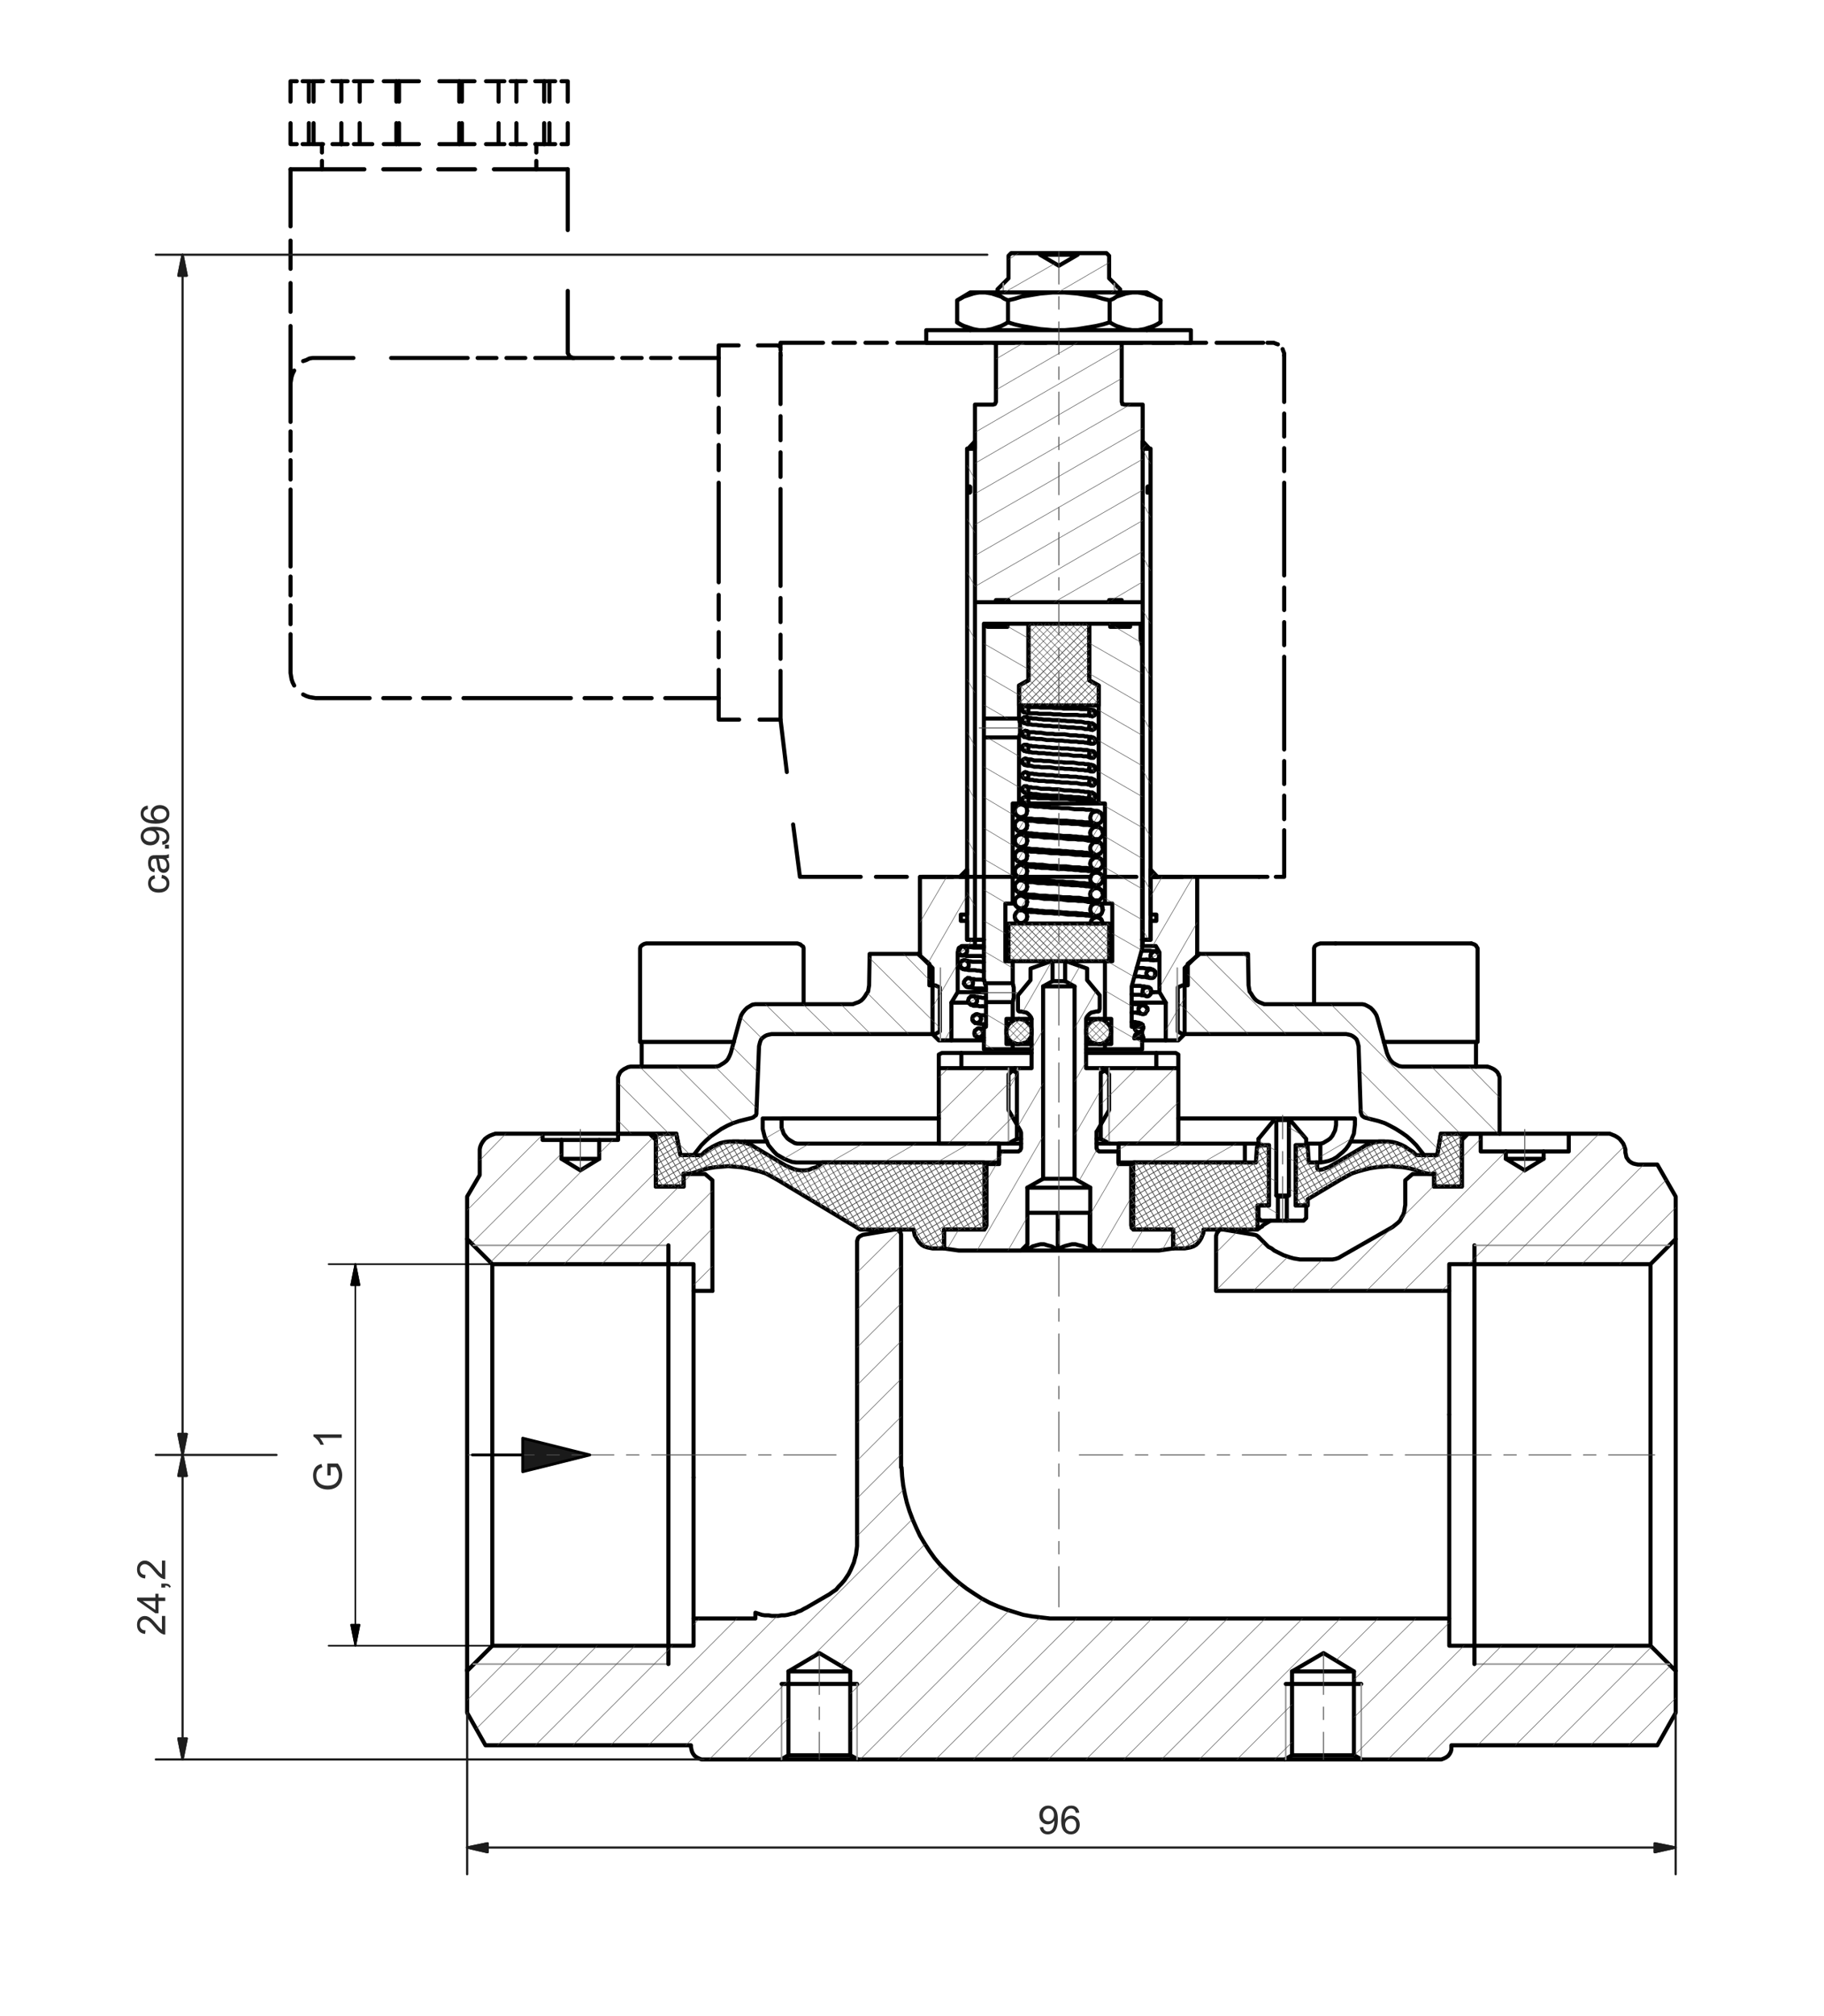 <?xml version="1.0" encoding="utf-8"?>
<!-- Generator: Adobe Illustrator 27.0.1, SVG Export Plug-In . SVG Version: 6.00 Build 0)  -->
<svg version="1.1" id="Ebene_1" xmlns="http://www.w3.org/2000/svg" xmlns:xlink="http://www.w3.org/1999/xlink" x="0px" y="0px"
	 viewBox="0 0 417.642 461.523" enable-background="new 0 0 417.642 461.523" xml:space="preserve">
<path fill="none" stroke="#000000" stroke-width="0.933" stroke-linecap="round" stroke-linejoin="round" stroke-miterlimit="10" d="
	M128.561,261h-4.32v-1.44h-10.8l-0.72,0.24l-0.6,0.24l-0.6,0.36l-0.48,0.36l-0.48,0.6l-0.36,0.6l-0.24,0.6l-0.12,0.6v5.88
	l-2.88,4.92v9.72l5.76,5.76h46.08v6.12h4.32 M242.441,370.56h-2.04l-4.08-0.48l-2.04-0.36l-3.84-1.2l-1.92-0.72l-1.92-0.84
	l-1.8-0.96l-1.68-1.08l-1.8-1.2l-1.56-1.2l-1.56-1.32l-2.88-2.88l-1.32-1.56l-1.2-1.68l-1.08-1.68l-1.08-1.8l-0.84-1.8l-0.84-1.92
	l-0.72-1.92l-0.6-1.92l-0.48-2.04l-0.36-1.92l-0.24-2.04l-0.12-2.04h-0.12v-53.4l-0.12-0.36l-0.24-0.24l-0.24-0.36l-0.24-0.12h-0.72
	l-7.2,1.2l-0.72,0.36l-0.36,0.36l-0.24,0.72V354l-0.24,1.92l-0.24,0.84l-0.24,0.96l-0.72,1.68l-0.48,0.96l-0.96,1.44l-0.72,0.84
	l-0.6,0.6l-0.6,0.72l-0.72,0.48l-0.84,0.6l-0.84,0.48l-4.32,2.52l-0.72,0.36l-0.6,0.36l-0.72,0.24l-0.72,0.36l-0.72,0.12l-0.84,0.24
	l-0.72,0.12h-0.72l-0.72,0.12h-1.56l-0.72-0.12h-0.84l-0.72-0.12l-1.44-0.48v1.32h-14.16v6.24h-46.08l-5.76,5.76v9.6l4.2,7.44h47.04
	v0.36l0.12,0.6l0.12,0.48l0.24,0.48l0.36,0.48l0.48,0.36l0.48,0.24l0.6,0.24h18.24l1.68-0.96v-19.2l7.08-4.2l7.08,4.2v19.2l1.8,0.96
	h97.68l1.68-0.96v-19.2l7.2-4.2l6.96,4.2v19.2l1.8,0.96h18.24l0.6-0.24l0.48-0.24l0.48-0.36l0.36-0.48l0.24-0.48l0.12-0.48v-0.96
	h47.16l4.2-7.44v-9.6l-5.76-5.76h-46.08v-6.24H242.441"/>
<path fill="none" stroke="#000000" stroke-width="0.933" stroke-linecap="round" stroke-linejoin="round" stroke-miterlimit="10" d="
	M344.801,263.64h-5.76v-4.08h-2.88l-1.44,1.44v10.68h-6.36v-2.88h-4.92l-1.68,1.44v5.64l-0.12,0.72l-0.12,0.84l-0.24,0.72l-0.36,0.6
	l-0.36,0.72l-0.48,0.48l-1.2,0.96l-11.76,6.72l-0.6,0.36l-0.72,0.24l-0.72,0.12h-7.44l-1.44-0.24l-0.84-0.24l-1.44-0.48l-2.16-1.08
	l-0.6-0.48l-0.72-0.36l-2.16-2.16 M163.121,295.56v-25.32l-1.68-1.44h-4.92v2.88h-6.36V261l-1.44-1.44h-7.2V261h-4.32v4.32
	l-4.32,2.64l-4.32-2.64V261"/>
<path fill="none" stroke="#000000" stroke-width="0.933" stroke-linecap="round" stroke-linejoin="round" stroke-miterlimit="10" d="
	M158.801,370.56v-32.28 M288.281,283.32l-0.24-0.24l-0.36-0.24l-0.36-0.12l-7.2-1.2h-0.72l-0.24,0.12l-0.24,0.36l-0.24,0.24
	l-0.24,0.72v12.6h53.4v-6.12h46.08l5.76-5.76v-9.72l-4.2-7.32h-4.44l-0.6-0.12l-0.48-0.12l-0.48-0.24l-0.48-0.36l-0.36-0.48
	l-0.24-0.36l-0.12-0.6l-0.12-0.48v-0.72l-0.24-0.72l-0.24-0.6l-0.36-0.48l-0.48-0.6l-0.48-0.36l-0.6-0.36l-1.2-0.48h-9.36v4.08
	h-5.76v1.68l-4.32,2.64l-4.32-2.64v-1.68"/>
<path fill="none" stroke="#000000" stroke-width="0.933" stroke-linecap="round" stroke-linejoin="round" stroke-miterlimit="10" d="
	M106.961,283.68v98.64 M310.001,401.88h-14.16 M294.161,402.84h17.64 M194.681,401.88h-14.16 M178.841,402.84h17.64 M158.801,338.28
	v-42.72"/>
<path fill="none" stroke="#000000" stroke-width="0.933" stroke-linecap="round" stroke-linejoin="round" stroke-miterlimit="10" d="
	M383.681,382.56v-98.88 M377.921,289.44v87.36 M112.721,376.8v-87.36 M106.961,382.32v0.24"/>
<path fill="none" stroke="#000000" stroke-width="0.933" stroke-linecap="round" stroke-linejoin="round" stroke-miterlimit="10" d="
	M295.841,382.68h14.16 M180.521,382.68h14.16"/>
<line fill="none" stroke="#969696" stroke-width="0.359" stroke-linecap="round" stroke-linejoin="round" stroke-miterlimit="10" x1="178.961" y1="385.56" x2="178.961" y2="402.84"/>
<line fill="none" stroke="#000000" stroke-width="0.933" stroke-linecap="round" stroke-linejoin="round" stroke-miterlimit="10" x1="178.961" y1="385.56" x2="196.241" y2="385.56"/>
<path fill="none" stroke="#969696" stroke-width="0.359" stroke-linecap="round" stroke-linejoin="round" stroke-miterlimit="10" d="
	M294.401,385.56v17.28 M196.241,402.84v-17.28"/>
<line fill="none" stroke="#000000" stroke-width="0.933" stroke-linecap="round" stroke-linejoin="round" stroke-miterlimit="10" x1="294.401" y1="385.56" x2="311.681" y2="385.56"/>
<line fill="none" stroke="#969696" stroke-width="0.359" stroke-linecap="round" stroke-linejoin="round" stroke-miterlimit="10" x1="311.681" y1="402.84" x2="311.681" y2="385.56"/>
<path fill="none" stroke="#000000" stroke-width="0.933" stroke-linecap="round" stroke-linejoin="round" stroke-miterlimit="10" d="
	M331.841,295.56v28.32 M353.441,263.64h-8.64 M353.441,265.32h-8.64 M343.361,259.56h15.84 M137.201,261h-8.64 M137.201,265.32
	h-8.64 M124.241,259.56h17.28"/>
<line fill="none" stroke="#000000" stroke-width="0.933" stroke-linecap="round" stroke-linejoin="round" stroke-miterlimit="10" x1="331.841" y1="323.88" x2="331.841" y2="370.56"/>
<path fill="none" stroke="#969696" stroke-width="0.359" stroke-linecap="round" stroke-linejoin="round" stroke-miterlimit="10" d="
	M153.041,285.12h-44.64 M108.401,381h44.64"/>
<line fill="none" stroke="#000000" stroke-width="0.933" stroke-linecap="round" stroke-linejoin="round" stroke-miterlimit="10" x1="153.041" y1="285.12" x2="153.041" y2="381"/>
<line fill="none" stroke="#969696" stroke-width="0.359" stroke-linecap="round" stroke-linejoin="round" stroke-miterlimit="10" x1="337.601" y1="381" x2="382.241" y2="381"/>
<line fill="none" stroke="#000000" stroke-width="0.933" stroke-linecap="round" stroke-linejoin="round" stroke-miterlimit="10" x1="337.601" y1="381" x2="337.601" y2="285.12"/>
<line fill="none" stroke="#969696" stroke-width="0.359" stroke-linecap="round" stroke-linejoin="round" stroke-miterlimit="10" x1="382.241" y1="285.12" x2="337.601" y2="285.12"/>
<path fill="none" stroke="#000000" stroke-width="0.933" stroke-linecap="round" stroke-linejoin="round" stroke-miterlimit="10" d="
	M340.481,244.2h-19.44l-0.72-0.12l-0.72-0.36l-0.6-0.36l-0.48-0.48l-0.36-0.48l-0.36-0.72l-0.24-0.6l-2.16-7.92l-0.24-0.72
	l-0.36-0.6l-0.48-0.6l-0.48-0.48l-0.6-0.36l-0.72-0.36l-0.6-0.12h-22.44l-1.2-0.48l-0.6-0.36l-0.48-0.48l-0.36-0.48l-0.36-0.6
	l-0.36-0.48l-0.24-1.44l-0.12-7.2h-11.04l-2.76,2.28v4.92h-1.2l-1.08,0.48v10.08l1.08,0.6h37.44l0.6,0.12l0.48,0.12l0.48,0.24
	l0.48,0.36l0.36,0.36l0.24,0.6l0.24,0.96l0.48,15.12l0.24,0.72l0.24,0.24l0.36,0.24l0.36,0.12l2.88,0.72l1.44,0.48l1.2,0.6
	l1.32,0.72l1.32,0.84l1.2,0.84l1.08,0.96l1.08,1.08l0.84,1.08l0.96,1.2h3l0.84-4.92h13.44V246.6l-0.24-0.6 M163.121,244.2h-18.72
	l-0.6,0.12l-0.96,0.48l-0.48,0.36l-0.36,0.36l-0.24,0.48l-0.24,0.6v12.96h13.32l0.96,4.92h3l0.96-1.2l0.84-1.08l1.08-1.08l1.08-0.96
	l2.4-1.68l1.32-0.72l1.32-0.6l1.44-0.48l2.88-0.72l0.36-0.12l0.24-0.24l0.36-0.24l0.12-0.36v-0.36l0.6-15.12l0.24-0.96l0.24-0.6
	l0.36-0.36l0.48-0.36l0.48-0.24l0.48-0.12l0.6-0.12h37.44l1.08-0.6v-10.08l-1.08-0.48h-1.32v-4.92l-2.64-2.28h-11.04l-0.12,7.2
	l-0.12,0.72l-0.12,0.72l-0.36,0.48l-0.36,0.6l-0.36,0.48l-0.48,0.48l-0.6,0.36l-0.72,0.24l-0.6,0.24h-22.32l-0.72,0.12l-1.2,0.72
	l-0.48,0.48l-0.48,0.6l-0.36,0.6l-0.24,0.72l-2.16,7.92l-0.24,0.6l-0.36,0.72l-0.36,0.48l-0.6,0.48l-1.2,0.72l-0.72,0.12H163.121"/>
<path fill="none" stroke="#000000" stroke-width="0.933" stroke-linecap="round" stroke-linejoin="round" stroke-miterlimit="10" d="
	M210.641,218.4h-0.48 M274.721,218.4h-0.6 M343.121,246l-0.24-0.48l-0.36-0.36l-0.48-0.36l-0.48-0.24l-0.6-0.24l-0.48-0.12"/>
<path fill="none" stroke="#969696" stroke-width="0.359" stroke-linecap="round" stroke-linejoin="round" stroke-miterlimit="10" d="
	M271.241,236.76V225.6 M213.521,225.6v11.16"/>
<path fill="none" stroke="#000000" stroke-width="0.933" stroke-linecap="round" stroke-linejoin="round" stroke-miterlimit="10" d="
	M243.881,224.64h-0.12 M251.081,286.32h-17.28 M238.601,277.68h11.04 M242.201,286.08v-8.4 M249.521,286.08l-0.48-0.24l-0.6-0.24
	l-0.36-0.24l-1.44-0.36l-0.36-0.12h-0.84l-1.44,0.36l-0.36,0.12l-0.6,0.24l-0.36,0.24l-0.48,0.24l-0.6-0.24l-0.36-0.24l-0.48-0.24
	l-0.96-0.24l-0.72-0.24h-0.84l-0.96,0.24l-0.36,0.12l-0.48,0.12l-0.36,0.24l-0.6,0.24l-0.36,0.24V285l0.12-0.12 M235.241,277.68
	h3.36 M249.641,284.88L249.641,284.88 M249.641,284.88L249.641,284.88l-0.12,0.12v1.08 M249.521,286.08v-8.4 M249.641,277.68v7.2
	l1.44,1.44h14.28l3.24-0.48v-4.32h-9.12v-15h-3.36v-2.88h-4.44l-0.12-0.12l-0.24-0.12l-0.24-0.48v-3.84l0.12-0.12l2.76-4.8V246
	l-1.44-1.44h-3.84V233.4l0.12-0.48l0.36-0.48l0.36-0.36l0.36-0.24l0.6-0.12l0.48-0.12h0.48l0.24-0.12v-0.24l0.12-0.24v-3.12
	l-2.88-3.48v-2.64l-4.8-1.68h-0.12l-0.12,0.12v4.44l2.16,1.2v44.04l3.6,2.04V277.68 M235.241,284.88v-12.96l3.6-2.04v-44.04
	l2.16-1.2v-4.32l-0.12-0.12v-0.12h-0.24l-4.68,1.68v2.64l-2.88,3.48v3.36l0.12,0.24l0.24,0.12h0.48l0.48,0.12l0.6,0.12l0.36,0.24
	l0.36,0.36l0.36,0.48l0.12,0.48v11.16h-3.84l-1.44,1.44v8.16l2.76,4.8v0.12l0.12,0.24v3.6l-0.24,0.48l-0.24,0.12l-0.12,0.12h-4.44
	v2.88h-3.36v15h-9.24v4.32l3.36,0.48h14.28L235.241,284.88"/>
<path fill="none" stroke="#000000" stroke-width="0.933" stroke-linecap="round" stroke-linejoin="round" stroke-miterlimit="10" d="
	M249.641,271.92h-14.4 M246.041,269.88h-7.2 M246.041,225.84h-7.2 M243.761,224.64h-2.76"/>
<path fill="none" stroke="#969696" stroke-width="0.359" stroke-linecap="round" stroke-linejoin="round" stroke-miterlimit="10" d="
	M251.801,257.88v-13.32 M232.961,244.56v13.32"/>
<path fill="none" stroke="#000000" stroke-width="0.933" stroke-linecap="round" stroke-linejoin="round" stroke-miterlimit="10" d="
	M259.841,266.16h-0.24l-0.24,0.24l-0.24,0.12v0.24l-0.12,0.36v13.44l0.12,0.36v0.24l0.24,0.12l0.24,0.24h9v4.32 M329.081,264.48
	h-4.8l-0.72-0.72l-0.96-0.6l-0.84-0.6l-0.96-0.48l-0.96-0.36l-0.96-0.24l-1.08-0.12h-2.04l-1.08,0.24l-0.96,0.24l-0.96,0.36
	l-0.96,0.6l-6.96,4.08l-0.6,0.36l-0.72,0.24l-0.6,0.24l-0.72,0.12h-0.24l-0.24-0.12l-0.12-0.24v-1.32h-1.92l-0.24-3.48v-0.24
	l-0.24-0.12l-0.12-0.12h-2.4V276h2.76v-1.44l7.44-4.44l2.64-1.44l1.44-0.48l1.32-0.36l1.44-0.36l1.56-0.24l2.88-0.24l1.44,0.12
	l1.56,0.12l1.44,0.24l1.44,0.36l1.32,0.48l0.72,0.24l0.72,0.12l0.84,0.12l0.72-0.12v3h6.36v-12.12h-4.8L329.081,264.48
	 M160.601,264.48h-4.8l-0.96-4.92h-4.68v12.12h6.36v-3l0.72,0.12l1.44-0.24l2.16-0.72l1.44-0.36l1.44-0.24l1.56-0.12l1.44-0.12
	l2.88,0.24l1.44,0.24l2.88,0.72l1.44,0.48l2.64,1.44l18.96,11.4h12.24l0.12,0.72l0.12,0.6l0.72,1.2l0.36,0.48l0.48,0.48l0.6,0.36
	l0.72,0.24l1.2,0.24h2.64v-4.32h9.12l0.36-0.36l0.12-0.24l0.12-0.36v-13.44l-0.12-0.36l-0.12-0.24l-0.36-0.36h-36.96l-0.72,0.6
	l-0.72,0.48l-0.84,0.24l-0.84,0.36l-0.96,0.12h-0.84l-0.96-0.12l-0.84-0.24l-1.68-0.72l-6.84-4.08l-0.96-0.6l-0.96-0.36l-0.96-0.24
	l-1.08-0.24h-2.04l-1.08,0.12l-1.08,0.24l-0.84,0.36l-0.96,0.48l-0.96,0.6l-0.84,0.6L160.601,264.48"/>
<path fill="none" stroke="#000000" stroke-width="0.933" stroke-linecap="round" stroke-linejoin="round" stroke-miterlimit="10" d="
	M175.601,261.36h-5.04 M316.961,261.36h-7.68 M290.921,279.48l-1.8,1.08l-0.12,0.24l-0.48,0.24l-0.24,0.24h-0.24l-0.12,0.12v0.12
	 M268.601,285.84h2.64l0.72-0.12l0.6-0.12l0.72-0.24l0.6-0.36l0.48-0.48l0.36-0.48l0.36-0.6l0.48-1.2v-0.72h12.36V276h2.64v-13.8
	h-2.4l-0.24,0.24l-0.12,0.24l-0.24,3.48h-27.72"/>
<path fill="none" stroke="#000000" stroke-width="0.933" stroke-linecap="round" stroke-linejoin="round" stroke-miterlimit="10" d="
	M292.601,273.96l-0.36-0.24v-17.28h-0.48l-0.24,0.24l-3.36,4.08 M295.121,273.72l-0.48,0.24v5.52h3.84l0.6-0.6V276h-2.4v-13.8h2.4
	v-1.44l-3.48-4.08l-0.12-0.24h-0.36V273.72 M305.921,256.08h-36.12 M214.961,256.08h-36 M285.041,261.84h3.12 M299.081,261.84h2.28
	 M301.361,261.84h0.96 M302.321,266.16h-0.96 M302.321,261.84v4.32l0.84-0.12l1.08-0.24l0.96-0.36l0.84-0.48l1.44-1.2l0.72-0.72
	l0.6-0.84l0.48-0.84l0.36-0.96l0.36-0.84l0.12-1.08l0.12-0.96v-1.44h-4.32v1.44l-0.12,0.72l-0.12,0.6l-0.6,1.2l-0.48,0.6l-0.48,0.36
	l-1.2,0.72L302.321,261.84 M256.121,261.84v4.32h28.92v-4.32H256.121z M228.761,261.84h-46.2l-0.6-0.12l-1.2-0.72l-0.48-0.36
	l-0.48-0.6l-0.36-0.48l-0.24-0.72l-0.24-0.6v-2.16h-4.32v2.4l0.48,1.92l0.48,0.96l0.36,0.84l1.2,1.44l0.72,0.72l1.68,0.96l0.84,0.36
	l0.96,0.36l0.96,0.12h46.44V261.84 M170.561,261.36h-2.76"/>
<path fill="none" stroke="#000000" stroke-width="0.933" stroke-linecap="round" stroke-linejoin="round" stroke-miterlimit="10" d="
	M252.521,244.56h1.44 M230.921,244.56h1.44 M214.961,244.56v-3.12 M214.961,241.44l0.72-0.36 M215.681,241.08h4.44 M220.121,241.08
	v3.48 M264.761,241.08h4.44 M269.201,241.08l0.6,0.36 M264.761,244.56v-3.48 M269.801,241.44v3.12 M230.801,261.84l2.04-1.08v-15.12
	l-1.92-1.08h-15.96v17.28H230.801 M252.041,260.76l2.04,1.08h15.72v-17.28h-15.84l-1.92,1.08V260.76 M294.641,279.48h-2.04
	 M294.641,273.96h-2.04 M295.121,273.72h-2.88 M292.241,256.44h2.88 M288.161,260.76v1.44h2.4V276h-2.4v2.88l0.6,0.6h3.84v-5.52"/>
<path fill="none" stroke="#969696" stroke-width="0.359" stroke-linecap="round" stroke-linejoin="round" stroke-miterlimit="10" d="
	M253.961,261.84v-17.28 M230.921,244.56v17.28"/>
<path fill="none" stroke="#000000" stroke-width="0.933" stroke-linecap="round" stroke-linejoin="round" stroke-miterlimit="10" d="
	M265.481,227.16h-1.32 M219.521,218.04h-0.24 M265.481,218.04h-0.48 M210.641,200.76v18l2.88,2.88v15.12l1.44,1.44h2.88v-8.64
	l1.44-2.4v-9.12l0.96-1.44h3v-1.44h-1.8v-4.32h-1.44v-1.44h1.44v-8.64H210.641 M274.121,215.16v-14.4h-10.68v8.64h1.32v1.44h-1.32
	v4.32h-1.8v1.44h3l0.84,1.44v9.12l1.44,2.4v8.64h2.88l1.44-1.44v-15.12l2.88-2.88V215.16 M248.681,239.04h2.88 M233.321,239.04h2.88
	 M236.201,233.28h-2.88 M251.561,233.28h-2.88 M251.561,239.04h0.48l0.6-0.24l0.48-0.12l0.36-0.36l0.72-0.96l0.12-0.6l0.12-0.6
	l-0.12-0.48l-0.12-0.6l-0.36-0.48l-0.72-0.72l-0.48-0.36l-0.6-0.12l-0.48-0.12l-0.6,0.12l-0.48,0.12l-0.6,0.36l-0.72,0.72
	l-0.36,0.48l-0.12,0.6v1.08l0.12,0.6l0.72,0.96l0.36,0.36l0.6,0.12l0.48,0.24H251.561 M233.321,239.04h0.6l0.48-0.24l0.6-0.12
	l0.36-0.36l0.72-0.96l0.12-0.6v-1.08l-0.12-0.6l-0.36-0.48l-0.72-0.72l-0.6-0.36l-0.48-0.12l-0.6-0.12l-0.48,0.12l-0.6,0.12
	l-0.96,0.72l-0.36,0.36l-0.24,0.48l-0.24,0.6v1.08l0.24,0.6l0.24,0.48l0.36,0.48l0.48,0.36l0.48,0.12l0.6,0.24H233.321
	 M236.201,241.08h-16.08 M264.761,241.08h-16.08 M251.081,261.84h3 M230.801,261.84h3 M233.801,260.76h-0.96 M252.041,260.76h-0.96"
	/>
<path fill="none" stroke="#000000" stroke-width="0.933" stroke-linecap="round" stroke-linejoin="round" stroke-miterlimit="10" d="
	M225.281,216.6h-2.04 M261.641,216.6h-0.12 M225.281,215.16h-2.04 M261.641,215.16h-0.12 M225.281,238.2h-7.44 M266.921,238.2h-5.4
	 M221.801,229.56h-3.96 M266.921,229.56h-7.8 M225.761,227.16h-6.48 M264.161,227.16h-0.6"/>
<path fill="none" stroke="#969696" stroke-width="0.359" stroke-linecap="round" stroke-linejoin="round" stroke-miterlimit="10" d="
	M215.321,221.64v16.56 M269.561,238.2v-16.56"/>
<path fill="none" stroke="#000000" stroke-width="0.933" stroke-linecap="round" stroke-linejoin="round" stroke-miterlimit="10" d="
	M230.921,137.88h-2.88 M256.841,137.88h-2.88 M246.761,58.32h-8.64 M238.121,57.96h8.64 M228.041,78.48v13.56l-0.24,0.48h-0.12
	l-0.24,0.12h-4.2v45.24h4.8v-0.48h2.88v0.48 M256.481,66.96v-0.72l-2.52-2.52v-5.16l-0.6-0.6h-6.6v0.36l-4.32,2.52l-4.32-2.52v-0.36
	h-6.6l-0.6,0.6v5.16l-2.52,2.52v0.72 M230.921,137.88h23.04v-0.48h2.88v0.48h4.8V92.64h-4.2l-0.24-0.12h-0.24v-0.24l-0.12-0.24
	V78.48 M263.441,111.6v-0.24 M263.441,111.6v0.96 M263.441,112.92v-0.36 M221.441,111.36v0.24 M221.441,112.56v-0.96
	 M221.441,112.56v0.36 M225.281,215.16h-2.04 M261.641,215.16h-0.12 M222.161,112.68l-0.12,0.12h-0.48l-0.12,0.12v102.24h1.8V102.72
	h-1.8v8.64h0.6v0.12h0.12V112.68 M262.841,112.8h-0.12v-1.32l0.12-0.12h0.6v-8.64h-1.8v112.44h1.8V112.92l-0.12-0.12H262.841"/>
<path fill="none" stroke="#969696" stroke-width="0.359" stroke-linecap="round" stroke-linejoin="round" stroke-miterlimit="10" d="
	M229.721,64.92v2.04 M255.161,66.96v-2.04"/>
<path fill="none" stroke="#000000" stroke-width="0.933" stroke-linecap="round" stroke-linejoin="round" stroke-miterlimit="10" d="
	M230.681,142.8h-3.12 M258.761,142.8h-4.56 M236.201,240.24h-4.32 M253.001,240.24h-4.32 M233.321,239.04h-1.44 M253.001,239.04
	h-1.44 M233.321,233.28h-1.44 M253.001,233.28h-1.44 M232.361,206.88h-0.48 M253.001,206.88h-1.56 M235.841,183.96h-2.52
	 M251.561,183.96h-0.72 M233.321,156.96L233.321,156.96 M251.561,156.96L251.561,156.96 M231.881,225.12v0.12l0.12,0.24v0.24
	l0.12,0.36v2.4l-0.12,0.36v0.24l-0.12,0.24v0.12 M225.761,229.44v-3.6 M225.761,225.84l-0.12-0.24v-0.24l-0.12-0.12v-0.12
	 M233.321,164.52v0.24l0.12,0.12v0.36l0.12,0.24V168l-0.12,0.24v0.24l-0.12,0.24v0.12 M225.281,168.84v-4.32 M225.281,164.52h8.04
	v-7.56l2.16-1.2V142.8h-4.8v0.72h-4.56v-0.72h-0.84V164.52 M225.521,225.12h6.36v-5.04h-1.68v-13.2h1.68v-22.92h1.44v-15.12h-8.04
	v55.2L225.521,225.12 M225.281,235.08v5.16h6.6v-1.2h-1.44v-5.76h1.44v-3.84h-6.12v5.64H225.281 M261.521,240.24v-5.16h-2.4v-9.24
	l2.4-8.64v-69.24l-0.36-1.68v-3.48h-2.4v0.72h-4.56v-0.72h-4.8v12.96l2.16,1.2v27h1.44v22.92h1.68v13.2h-1.68v13.2h1.44v5.76h-1.44
	v1.2H261.521"/>
<path fill="none" stroke="#000000" stroke-width="0.933" stroke-linecap="round" stroke-linejoin="round" stroke-miterlimit="10" d="
	M249.641,197.76V198l0.12,0.24l0.12,0.36l0.24,0.12l0.12,0.24l0.24,0.12h0.36l0.24,0.12l0.24-0.12h0.36l0.24-0.12l0.12-0.24
	l0.24-0.12l0.12-0.36l0.12-0.24v-0.48l-0.12-0.36l-0.12-0.24l-0.24-0.12l-0.12-0.24l-0.24-0.12l-0.36-0.12h-0.48l-0.36,0.12
	l-0.24,0.12 M252.521,187.2l-0.24-0.72l-0.24-0.36l-0.36-0.12l-0.36-0.24h-0.36l-0.72,0.24l-0.36,0.36l-0.24,0.72v0.36l0.24,0.72
	l0.36,0.24l0.72,0.24h0.36l0.36-0.12l0.36-0.24l0.24-0.36L252.521,187.2 M235.241,185.64l-0.12-0.24v-0.36l-0.12-0.24l-0.36-0.36
	l-0.36-0.12l-0.24-0.12h-0.48l-0.36,0.12l-0.24,0.12l-0.36,0.36l-0.12,0.24l-0.12,0.36v0.48l0.12,0.24l0.12,0.36l0.36,0.36
	l0.24,0.12l0.36,0.12h0.48l0.24-0.12l0.36-0.12l0.36-0.36l0.12-0.36v-0.24L235.241,185.64 M252.521,208.32l-0.12-0.48l-0.12-0.36
	l-0.24-0.24l-0.36-0.24l-0.36-0.12h-0.72l-0.72,0.48l-0.24,0.72v0.36l0.24,0.72l0.72,0.48l0.36,0.12l1.08-0.36l0.24-0.36
	L252.521,208.32 M235.241,206.52l-0.12-0.24v-0.36l-0.12-0.24l-0.36-0.36l-0.36-0.12l-0.24-0.12h-0.48l-0.36,0.12l-0.24,0.12
	l-0.36,0.36l-0.12,0.24l-0.12,0.36v0.48l0.12,0.24l0.12,0.36l0.36,0.36l0.24,0.12l0.36,0.12h0.48l0.24-0.12l0.36-0.12l0.36-0.36
	l0.12-0.36v-0.24L235.241,206.52 M230.921,211.44v8.64h23.04v-8.64H230.921z M235.481,155.76l-2.16,1.2v4.56h18.24v-4.56l-2.16-1.2
	V142.8h-13.92V155.76 M227.561,142.8h-1.44"/>
<path fill="none" stroke="#000000" stroke-width="0.933" stroke-linecap="round" stroke-linejoin="round" stroke-miterlimit="10" d="
	M235.241,192.48l-0.12-0.24v-0.36l-0.12-0.24l-0.36-0.36l-0.36-0.12l-0.24-0.12h-0.48 M235.241,195.96l-0.12-0.24v-0.24l-0.12-0.36
	l-0.24-0.12l-0.12-0.24l-0.36-0.12h-0.24l-0.24-0.12l-0.24,0.12h-0.36l-0.24,0.12l-0.12,0.24l-0.24,0.12l-0.12,0.36l-0.12,0.24v0.48
	l0.12,0.36l0.12,0.24l0.24,0.12l0.12,0.24l0.24,0.12l0.36,0.12h0.48l0.24-0.12l0.36-0.12l0.36-0.36l0.12-0.24v-0.36L235.241,195.96
	 M250.241,196.56l-0.12,0.24l-0.24,0.12l-0.12,0.24l-0.12,0.36v0.24"/>
<path fill="none" stroke="#000000" stroke-width="0.933" stroke-linecap="round" stroke-linejoin="round" stroke-miterlimit="10" d="
	M249.641,190.68v0.36l0.24,0.48l0.6,0.6h1.2l0.6-0.6l0.24-0.48v-0.6l-0.24-0.48l-0.6-0.6h-0.36 M235.241,189l-0.12-0.36v-0.24
	l-0.12-0.24l-0.36-0.36l-0.36-0.24h-1.08l-0.6,0.6l-0.24,0.48v0.6l0.12,0.36l0.36,0.36l0.12,0.24l0.24,0.12l0.36,0.12h0.48
	l0.24-0.12l0.36-0.12l0.12-0.24l0.36-0.36v-0.36L235.241,189 M235.241,199.44l-0.12-0.24v-0.24l-0.12-0.24l-0.24-0.24l-0.12-0.24
	h-0.36l-0.24-0.24h-0.48l-0.36,0.24h-0.24l-0.12,0.24l-0.24,0.24l-0.24,0.48v0.6l0.24,0.48l0.24,0.24l0.12,0.24l0.24,0.12h1.08
	l0.36-0.12l0.12-0.24l0.24-0.24l0.12-0.24v-0.24L235.241,199.44 M249.641,201.24v0.24l0.12,0.36l0.12,0.24l0.36,0.36l0.24,0.12
	l0.36,0.12h0.48l0.36-0.12l0.24-0.12l0.36-0.36l0.12-0.24l0.12-0.36V201l-0.12-0.24l-0.12-0.36l-0.36-0.36l-0.24-0.12l-0.36-0.12
	h-0.48l-0.36,0.12l-0.24,0.12l-0.36,0.36l-0.12,0.36l-0.12,0.24V201.24 M249.641,194.28v0.24l0.24,0.48l0.24,0.24l0.12,0.24h0.24
	l0.36,0.24h0.48l0.36-0.24h0.24l0.12-0.24l0.24-0.24l0.24-0.48v-0.6l-0.24-0.48l-0.24-0.24l-0.12-0.24l-0.24-0.12h-1.2l-0.24,0.12
	l-0.12,0.24l-0.24,0.24l-0.24,0.48V194.28 M233.561,191.04l-0.36,0.12l-0.24,0.12l-0.36,0.36l-0.12,0.24l-0.12,0.36v0.6l0.12,0.12
	l0.12,0.36l0.36,0.36l0.24,0.12l0.36,0.12h0.48l0.24-0.12l0.36-0.12l0.36-0.36l0.12-0.36v-0.12l0.12-0.36"/>
<path fill="none" stroke="#000000" stroke-width="0.933" stroke-linecap="round" stroke-linejoin="round" stroke-miterlimit="10" d="
	M249.641,204.72v0.36l0.24,0.48l0.6,0.6h1.2l0.6-0.6l0.24-0.48v-0.6 M251.321,189.36l-0.24-0.12l-0.24,0.12h-0.36l-0.6,0.6
	l-0.24,0.48v0.24"/>
<path fill="none" stroke="#000000" stroke-width="0.933" stroke-linecap="round" stroke-linejoin="round" stroke-miterlimit="10" d="
	M234.521,205.32h0.24l0.36,0.12h0.96l0.48,0.12h1.2l0.72,0.12l0.6,0.12h1.56l0.84,0.12h1.56l0.72,0.12l0.84,0.12h1.56l0.72,0.12h1.2
	l0.6,0.12l0.48,0.12h0.96l0.48,0.12h0.24l0.72,0.24h0.12l0.24,0.12l0.24,0.24l0.24,0.36v0.36 M234.041,211.44l-0.36-0.12h-0.24
	l-0.24-0.12h-0.12l-0.12-0.24l-0.12-0.12l-0.24-0.12l-0.12-0.24v-0.24l-0.12-0.12v-0.24 M234.521,208.68h0.96l0.48,0.12h1.08
	l0.6,0.12h0.72l0.72,0.12h1.56l0.84,0.12h1.56l1.44,0.24h1.56l0.72,0.12h1.32l0.6,0.12h0.48l0.6,0.12h0.72l0.36,0.12h0.36l0.36,0.12
	l0.12,0.12l0.24,0.12l0.24,0.24l0.12,0.24l0.24,0.72 M249.641,211.44l0.24-0.72l0.48-0.48l0.72-0.24l0.72,0.24l0.48,0.48l0.24,0.72
	 M249.641,211.44h2.88 M232.361,209.88v0.24l0.12,0.36l0.36,0.36l0.12,0.24l0.24,0.12l0.36,0.12h0.48l0.24-0.12l0.36-0.12l0.12-0.24
	l0.36-0.36v-0.36l0.12-0.24l-0.12-0.36v-0.24l-0.12-0.24l-0.36-0.36l-0.36-0.24h-1.08l-0.6,0.6l-0.24,0.48V209.88 M235.241,203.04
	l-0.12-0.36v-0.24l-0.12-0.24l-0.36-0.36l-0.36-0.24h-1.08l-0.6,0.6l-0.24,0.48v0.6l0.24,0.48l0.6,0.6h0.36l0.24,0.12l0.24-0.12
	h0.24l0.36-0.24l0.36-0.36l0.12-0.24v-0.24L235.241,203.04 M252.521,204.48l-0.12-0.36l-0.72-0.72h-0.36l-0.24-0.12l-0.24,0.12
	h-0.36l-0.72,0.72l-0.12,0.36v0.24"/>
<path fill="none" stroke="#000000" stroke-width="0.933" stroke-linecap="round" stroke-linejoin="round" stroke-miterlimit="10" d="
	M250.241,209.52l-0.12-0.12h-0.72l-0.6-0.12h-0.48l-0.6-0.12h-0.6l-0.72-0.12h-1.44l-0.84-0.12h-0.72l-0.84-0.12h-0.72l-0.84-0.12
	h-1.56l-0.72-0.12h-0.72l-0.6-0.12h-0.6l-0.6-0.12h-1.08l-0.48-0.12h-0.36l-0.36-0.12 M252.401,207.96l0.12,0.36"/>
<path fill="none" stroke="#000000" stroke-width="0.933" stroke-linecap="round" stroke-linejoin="round" stroke-miterlimit="10" d="
	M234.521,198.24l0.24,0.12h0.72l0.6,0.12h0.48l0.6,0.12 M250.241,195.48l-0.12-0.12h-0.72l-0.6-0.12h-0.48l-0.6-0.12h-1.32
	l-0.72-0.12h-0.72l-0.84-0.12h-0.72l-0.84-0.12h-1.56l-0.72-0.12h-0.84l-0.72-0.12h-0.72l-0.6-0.12h-1.2l-0.6-0.12h-0.48l-0.48-0.12
	h-0.36l-0.6-0.12l-0.36-0.12l-0.12-0.12l-0.24-0.12l-0.48-0.48l-0.12-0.36v-0.36 M234.521,191.28h0.24l0.36,0.12h0.96l0.48,0.12h1.2
	l0.72,0.12l0.6,0.12h1.56l0.84,0.12h1.56l0.72,0.12l0.84,0.12h1.56l0.72,0.12h1.2l0.6,0.12l0.48,0.12h0.96l0.36,0.12l0.72,0.12
	l0.36,0.12h0.12l0.24,0.12l0.24,0.24l0.24,0.36v0.36l0.12,0.36 M250.241,198.96h-0.12l-0.36-0.12h-0.36l-0.6-0.12h-1.08l-0.6-0.12
	h-1.44l-0.72-0.12l-0.84-0.12h-1.56l-0.72-0.12h-1.56l-0.84-0.12l-0.72-0.12h-1.32l-0.6-0.12h-1.2l-0.96-0.24h-0.72l-0.24-0.12
	l-0.36-0.12l-0.12-0.12l-0.24-0.12l-0.48-0.48l-0.12-0.36v-0.36 M234.521,194.76h0.24l0.36,0.12h0.36l0.6,0.12h1.08l0.6,0.12h1.32
	l0.84,0.12l0.72,0.12h1.56l0.84,0.12h1.56l0.84,0.12l0.72,0.12h1.32l0.6,0.12h1.08l0.6,0.12l0.36,0.12h0.48l0.24,0.12h0.36
	l0.36,0.12l0.12,0.12l0.24,0.12l0.48,0.48v0.36l0.12,0.36 M233.921,208.08h-0.24l-0.36-0.12l-0.12-0.12l-0.24-0.12l-0.48-0.48
	l-0.12-0.36v-0.36"/>
<path fill="none" stroke="#000000" stroke-width="0.933" stroke-linecap="round" stroke-linejoin="round" stroke-miterlimit="10" d="
	M250.241,202.44h-0.12l-0.36-0.12h-0.96l-0.48-0.12h-1.2l-1.44-0.24h-1.56l-0.72-0.12h-1.56l-0.84-0.12l-0.72-0.12h-1.56l-0.72-0.12
	 M237.161,198.6h0.6l0.72,0.12h1.44l0.72,0.12h0.84l0.72,0.12h1.56l0.84,0.12h0.84l0.72,0.12h0.72l0.6,0.12h1.2l0.48,0.12h0.6
	l0.36,0.12h0.48l0.24,0.12h0.36l0.36,0.12l0.12,0.12l0.24,0.12l0.48,0.48v0.36l0.12,0.36"/>
<path fill="none" stroke="#000000" stroke-width="0.933" stroke-linecap="round" stroke-linejoin="round" stroke-miterlimit="10" d="
	M234.521,184.32l0.24,0.12h0.36l0.36,0.12h0.96l0.6,0.12h0.6 M250.241,205.92h-0.48l-0.36-0.12h-1.08l-1.2-0.24h-1.44l-0.72-0.12
	h-1.56l-0.84-0.12l-0.72-0.12h-1.56l-0.84-0.12h-1.44l-1.2-0.24h-1.2l-0.48-0.12h-0.84l-0.6-0.24h-0.36l-0.36-0.36l-0.24-0.12
	l-0.24-0.24l-0.12-0.36v-0.36 M234.521,201.84h0.6l0.36,0.12h1.08l1.2,0.24h1.32l0.84,0.12h1.56l0.72,0.12h0.84l0.72,0.12h0.84
	l0.84,0.12h1.44l0.6,0.12h0.6l0.6,0.12h0.48l0.6,0.12h0.84l0.24,0.12l0.36,0.12h0.36l0.36,0.36l0.24,0.12l0.24,0.24v0.36l0.12,0.36
	 M250.241,191.88h-0.48l-0.36-0.12h-1.08l-0.6-0.12h-0.6l-0.72-0.12h-0.72l-0.72-0.12h-1.56l-0.84-0.12h-0.72l-0.84-0.12h-0.72
	l-0.84-0.12h-1.44l-0.6-0.12h-0.6l-0.6-0.12h-0.6l-0.48-0.12h-0.84l-0.36-0.12l-0.24-0.12h-0.36l-0.12-0.12l-0.24-0.12l-0.48-0.48
	l-0.12-0.36V189 M234.521,187.8h0.6l0.36,0.12h1.08l1.2,0.24h1.32l0.84,0.12h1.56l0.72,0.12l0.84,0.12h1.56l0.84,0.12h1.44l1.2,0.24
	h1.08l0.6,0.12h0.84l0.24,0.12l0.36,0.12h0.36l0.36,0.36l0.24,0.12l0.24,0.24v0.36l0.12,0.36 M238.001,201.48h-1.2l-1.2-0.24h-0.96
	l-0.36-0.12h-0.36l-0.24-0.12l-0.36-0.12h-0.12l-0.24-0.12l-0.24-0.24l-0.24-0.36l-0.12-0.36v-0.36"/>
<path fill="none" stroke="#000000" stroke-width="0.933" stroke-linecap="round" stroke-linejoin="round" stroke-miterlimit="10" d="
	M250.361,188.52l-0.24-0.12h-0.36l-0.36-0.12h-1.08l-0.6-0.12h-1.2l-0.72-0.12h-0.72 M237.641,184.68h0.72l0.72,0.12h0.72l0.84,0.12
	h1.56l0.84,0.12h1.56l1.44,0.24h2.04l0.6,0.12h1.08l0.72,0.24h0.72l0.36,0.12l0.12,0.12l0.24,0.12l0.24,0.24l0.12,0.24l0.24,0.72"/>
<path fill="none" stroke="#000000" stroke-width="0.933" stroke-linecap="round" stroke-linejoin="round" stroke-miterlimit="10" d="
	M249.401,175.92v0.36l0.36,0.36h0.36 M249.401,169.56v0.36l0.12,0.24l0.24,0.12h0.6l0.24-0.12l0.12-0.24l0.12-0.36l-0.24-0.48
	l-0.48-0.24l-0.36,0.12l-0.24,0.12l-0.12,0.24V169.56 M235.481,168v-0.24l-0.12-0.24l-0.24-0.12l-0.36-0.12l-0.48,0.24l-0.24,0.24
	v0.6l0.24,0.12l0.24,0.24h0.6l0.36-0.36V168 M235.481,171.24v-0.36l-0.12-0.24l-0.24-0.12h-0.6l-0.24,0.12l-0.24,0.24v0.6l0.24,0.24
	l0.48,0.24h0.36l0.24-0.24l0.12-0.24V171.24 M249.401,172.8v0.24l0.12,0.24l0.24,0.24h0.6l0.24-0.24l0.24-0.48l-0.12-0.36
	l-0.36-0.36h-0.6l-0.36,0.36V172.8 M250.841,163.32l-0.12-0.36l-0.12-0.24l-0.24-0.12h-0.6l-0.24,0.12l-0.12,0.24v0.6l0.12,0.24
	l0.24,0.12l0.36,0.12l0.48-0.24L250.841,163.32 M235.481,162.36v-0.24l-0.12-0.24l-0.24-0.12l-0.36-0.12l-0.48,0.24l-0.24,0.24v0.6
	l0.24,0.24l0.24,0.12h0.6l0.24-0.12l0.12-0.24V162.36 M250.841,182.28l-0.24-0.48l-0.48-0.24l-0.36,0.12l-0.24,0.12l-0.12,0.24v0.48
	l0.12,0.36l0.24,0.12h0.6l0.24-0.12l0.12-0.36L250.841,182.28 M235.481,180.72v-0.24l-0.12-0.24l-0.24-0.24h-0.6l-0.48,0.48v0.48
	l0.48,0.48h0.6l0.24-0.24l0.12-0.24V180.72 M245.081,188.04l-0.84-0.12h-1.56l-0.84-0.12h-1.56l-0.72-0.12l-0.84-0.12h-1.92
	l-0.6-0.12h-1.08l-0.36-0.12l-0.48-0.12h-0.6l-0.36-0.12l-0.12-0.12l-0.24-0.12l-0.48-0.48l-0.12-0.36v-0.36"/>
<path fill="none" stroke="#000000" stroke-width="0.933" stroke-linecap="round" stroke-linejoin="round" stroke-miterlimit="10" d="
	M235.481,164.88v-0.36l-0.36-0.36h-0.6l-0.24,0.24l-0.24,0.12v0.6l0.24,0.24l0.48,0.24l0.36-0.12l0.24-0.12l0.12-0.24
	 M235.481,174.36v-0.24l-0.12-0.24l-0.24-0.12l-0.36-0.12l-0.48,0.24l-0.24,0.24v0.48l0.48,0.48h0.6l0.24-0.24l0.12-0.24V174.36
	 M250.121,176.64h0.24l0.36-0.36l0.12-0.36l-0.24-0.48l-0.48-0.24l-0.36,0.12l-0.24,0.12l-0.12,0.24v0.24"/>
<path fill="none" stroke="#000000" stroke-width="0.933" stroke-linecap="round" stroke-linejoin="round" stroke-miterlimit="10" d="
	M249.641,182.88h-0.24l-0.24-0.12h-0.72l-0.36-0.12h-0.48l-0.6-0.12h-1.2l-0.6-0.12h-1.32l-0.72-0.12 M235.241,180.24h0.84
	l0.36,0.12h0.84l0.6,0.12l0.48,0.12h1.92l0.72,0.12h1.32l1.44,0.24h1.32l0.72,0.12h1.2l0.48,0.12h0.6l0.36,0.12h0.84l0.24,0.12h0.6
	l0.12,0.24h0.24l0.12,0.12l0.24,0.48 M235.841,183.96h-1.08l-0.24-0.12h-0.12l-0.12-0.24l-0.24-0.12v-0.36 M235.121,182.52h0.72
	l0.36,0.12h0.96l0.48,0.12h2.52l0.6,0.12h3.6l0.72,0.12h1.2l0.6,0.12h1.92l0.36,0.12h1.08l0.24,0.24l0.36,0.36v0.12 M235.841,183.96
	h13.56v-0.12l0.12-0.36l0.24-0.12l0.36-0.12l0.48,0.24l0.12,0.36l0.12,0.12 M249.401,183.96h1.44 M234.041,183.12v0.36l0.24,0.24
	l0.24,0.12h0.6l0.24-0.12l0.12-0.24v-0.6l-0.12-0.24l-0.24-0.12l-0.36-0.12l-0.48,0.24l-0.24,0.24V183.12 M235.481,177.48v-0.12
	l-0.12-0.36l-0.24-0.12l-0.36-0.12l-0.48,0.24l-0.24,0.36v0.48l0.24,0.24l0.24,0.12h0.6l0.24-0.12l0.12-0.24V177.48 M249.401,179.16
	v0.24l0.12,0.24l0.24,0.24h0.6l0.24-0.24l0.24-0.48l-0.12-0.24l-0.12-0.36l-0.24-0.12h-0.6l-0.24,0.12l-0.12,0.36V179.16
	 M249.401,166.44v0.24l0.12,0.24l0.24,0.12l0.36,0.12l0.48-0.24l0.24-0.48l-0.24-0.48l-0.48-0.24l-0.36,0.12l-0.24,0.12l-0.12,0.24
	V166.44 M235.481,165.12v-0.24"/>
<path fill="none" stroke="#000000" stroke-width="0.933" stroke-linecap="round" stroke-linejoin="round" stroke-miterlimit="10" d="
	M235.241,173.88h0.84l0.72,0.24h1.56l0.6,0.12h1.32l0.72,0.12l0.6,0.12h1.44l0.72,0.12 M249.641,170.16h-0.48l-0.36-0.12h-0.36
	l-0.36-0.12h-1.08l-0.48-0.12h-1.32l-0.72-0.12h-0.6l-0.72-0.12h-1.32l-0.72-0.12h-1.44l-1.2-0.24h-1.2l-0.48-0.12h-1.2l-0.24-0.12
	l-0.36-0.12l-0.48-0.12h-0.12l-0.12-0.24l-0.24-0.12V168 M235.241,167.4l0.12,0.12l0.36,0.12h1.08l0.48,0.12h1.08l0.6,0.12
	l0.72,0.12h1.32l0.6,0.12h2.16l0.72,0.12l0.6,0.12h1.32l0.6,0.12h1.08l0.36,0.12h0.48l0.36,0.12h0.6l0.24,0.12h0.12l0.24,0.12
	l0.12,0.12l0.24,0.48 M249.641,173.4h-0.24l-0.24-0.12l-0.36-0.12h-0.72l-0.48-0.12h-1.8l-0.6-0.12l-0.72-0.12h-1.32l-0.6-0.12
	h-1.44l-0.72-0.12h-0.72l-0.6-0.12h-1.2l-0.6-0.12h-0.84l-0.48-0.12h-0.36l-0.36-0.12h-0.24l-0.24-0.12h-0.24l-0.48-0.48v-0.24
	 M235.241,170.64h0.12l0.36,0.12h0.36l0.36,0.12h0.84l0.6,0.12h1.08l0.72,0.12h0.6l0.72,0.12h1.32l0.72,0.12h1.44l0.6,0.12h0.72
	l0.6,0.12h1.08l0.6,0.12h0.84l0.36,0.12l0.24,0.12h0.6l0.12,0.12h0.24l0.12,0.24l0.12,0.12l0.12,0.36 M243.161,182.28l-0.6-0.12
	h-2.16l-0.72-0.12h-1.2l-1.2-0.24h-0.84l-0.48-0.12h-0.72l-0.24-0.12h-0.24l-0.24-0.12l-0.48-0.48v-0.24"/>
<path fill="none" stroke="#000000" stroke-width="0.933" stroke-linecap="round" stroke-linejoin="round" stroke-miterlimit="10" d="
	M249.641,176.52h-0.24l-0.24-0.12h-0.72l-0.36-0.12h-1.08l-0.48-0.12h-0.72l-0.6-0.12 M243.761,174.6h2.04l1.2,0.24h1.08l0.36,0.12
	h0.84l0.24,0.12h0.36l0.24,0.12h0.12l0.24,0.12l0.12,0.12l0.24,0.48"/>
<path fill="none" stroke="#000000" stroke-width="0.933" stroke-linecap="round" stroke-linejoin="round" stroke-miterlimit="10" d="
	M235.121,161.76h0.12l0.24,0.12h2.16l0.6,0.12h2.52l0.72,0.12h1.44l0.72,0.12 M249.641,179.64h-0.48l-0.36-0.12h-1.2l-0.6-0.12
	l-0.48-0.12h-1.32l-0.72-0.12h-1.32l-0.72-0.12h-0.6l-0.72-0.12h-1.44l-0.6-0.12h-1.2l-0.6-0.12h-0.48l-0.36-0.12h-0.84l-0.24-0.12
	h-0.36l-0.48-0.24h-0.12l-0.36-0.36v-0.36 M235.241,177h0.12l0.36,0.12h0.72l0.36,0.12h0.48l0.6,0.12h1.08l0.72,0.12h1.32l0.6,0.12
	h0.72l0.72,0.12h1.44l0.6,0.12h1.32l0.6,0.12h0.48l0.6,0.12h0.84l0.36,0.12h0.6l0.24,0.12l0.12,0.12l0.24,0.12h0.12l0.12,0.36
	l0.12,0.24 M249.641,167.04l-0.24-0.12h-0.96l-0.36-0.12l-0.48-0.12h-1.08l-0.72-0.12h-1.32l-0.6-0.12h-0.72l-0.6-0.12h-1.44
	l-0.72-0.12h-1.32l-0.6-0.12h-0.6l-0.6-0.12h-0.84l-0.48-0.12h-0.72l-0.48-0.24h-0.24l-0.48-0.48v-0.24 M235.241,164.28l0.12,0.12
	h0.72l0.36,0.12h0.84l0.6,0.12h0.48l0.6,0.12h1.32l0.72,0.12h1.32l0.72,0.12h0.72l0.72,0.12h1.32l0.6,0.12h1.08l0.6,0.12l0.36,0.12
	h0.84l0.24,0.12h0.6l0.12,0.12l0.24,0.12l0.12,0.12l0.24,0.48 M245.201,176.04h-1.32l-0.72-0.12h-1.32l-1.44-0.24h-1.92l-0.6-0.12
	h-1.08l-0.36-0.12l-0.48-0.12h-0.72l-0.24-0.12h-0.24l-0.24-0.12l-0.48-0.48v-0.24"/>
<path fill="none" stroke="#000000" stroke-width="0.933" stroke-linecap="round" stroke-linejoin="round" stroke-miterlimit="10" d="
	M249.761,163.92h-0.24l-0.12-0.12h-1.2 M243.641,162.24h3.24l0.6,0.12h1.68l0.36,0.12h0.24l0.48,0.12h0.24v0.12l0.36,0.36v0.24"/>
<path fill="none" stroke="#000000" stroke-width="0.933" stroke-linecap="round" stroke-linejoin="round" stroke-miterlimit="10" d="
	M261.641,227.04v0.24 M263.441,218.88v0.24l0.12,0.12v0.24l0.24,0.12l0.24,0.24h0.84l0.12-0.12l0.24-0.12v-0.12l0.12-0.24v-0.12
	l0.12-0.24l-0.12-0.24v-0.12l-0.12-0.24v-0.12l-0.24-0.12l-0.12-0.12l-0.24-0.12h-0.36l-0.24,0.12l-0.24,0.24l-0.24,0.12v0.24
	l-0.12,0.12V218.88 M221.441,217.68v-0.24l-0.12-0.12v-0.24l-0.24-0.12h-0.12l-0.24-0.24h-0.72l-0.12,0.24h-0.24l-0.12,0.12v0.24
	l-0.12,0.12v0.48l0.12,0.24v0.12l0.12,0.12l0.24,0.12l0.12,0.12l0.24,0.12h0.36l0.12-0.12l0.24-0.12l0.12-0.12l0.24-0.12v-0.12
	l0.12-0.24V217.68 M224.681,233.28l-0.12-0.24v-0.24l-0.36-0.36l-0.24-0.12l-0.12-0.12h-0.36l-0.24,0.12l-0.12,0.12l-0.24,0.12
	l-0.12,0.12v0.12l-0.12,0.24v0.36l0.12,0.24v0.12l0.12,0.12l0.24,0.12l0.12,0.12l0.24,0.12h0.36l0.12-0.12l0.24-0.12l0.36-0.36
	v-0.24L224.681,233.28 M259.721,235.32l0.12,0.12v0.24l0.12,0.12l0.12,0.24l0.12,0.12h0.12l0.24,0.12h0.36l0.24-0.12h0.12l0.36-0.36
	v-0.12l0.12-0.24v-0.36l-0.12-0.12v-0.24l-0.24-0.12l-0.12-0.24h-0.12l-0.24-0.12h-0.36l-0.24,0.12h-0.12l-0.12,0.24l-0.12,0.12
	l-0.12,0.24v0.12L259.721,235.32 M248.201,163.8h-0.96l-0.6-0.12h-3.24l-0.72-0.12h-1.44l-0.72-0.12h-2.52l-0.6-0.12h-2.04
	l-0.72-0.24h-0.24l-0.12-0.12v-0.12l-0.24-0.24v-0.24"/>
<path fill="none" stroke="#000000" stroke-width="0.933" stroke-linecap="round" stroke-linejoin="round" stroke-miterlimit="10" d="
	M222.761,225v-0.36l-0.12-0.24l-0.24-0.24l-0.24-0.12l-0.12-0.12h-0.48 M261.641,227.28v0.12l0.12,0.24l0.12,0.12l0.24,0.12
	l0.12,0.12l0.24,0.12h0.36l0.24-0.12l0.36-0.36l0.12-0.24v-0.72l-0.12-0.24l-0.36-0.36h-0.84l-0.12,0.12l-0.24,0.12l-0.12,0.12
	l-0.12,0.24v0.36"/>
<path fill="none" stroke="#000000" stroke-width="0.933" stroke-linecap="round" stroke-linejoin="round" stroke-miterlimit="10" d="
	M261.761,237.6v-0.12l-0.12-0.24v-0.12l-0.36-0.36h-0.24l-0.12-0.12h-0.36l-0.24,0.12l-0.12,0.12h-0.24l-0.12,0.24v0.12l-0.12,0.24
	v0.24 M223.721,229.08v-0.12l-0.12-0.24l-0.12-0.12v-0.24l-0.24-0.12l-0.12-0.12h-0.84l-0.48,0.48v0.12l-0.12,0.24v0.36l0.12,0.24
	v0.12l0.24,0.12l0.24,0.24h0.84l0.12-0.12l0.24-0.12v-0.12l0.12-0.12l0.12-0.24V229.08 M260.681,231.12v0.36l0.24,0.24v0.12
	l0.24,0.24h0.12l0.24,0.12h0.36l0.24-0.12h0.12l0.12-0.24l0.12-0.12l0.12-0.24l0.12-0.12V231l-0.12-0.24l-0.12-0.12l-0.12-0.24
	l-0.12-0.12h-0.12l-0.24-0.12h-0.36l-0.24,0.12h-0.12l-0.24,0.12v0.24l-0.24,0.12V231.12 M262.481,222.96v0.12l0.12,0.24l0.12,0.12
	l0.12,0.24l0.12,0.12l0.24,0.12h0.72l0.24-0.12l0.12-0.12l0.12-0.24l0.12-0.12v-0.84l-0.36-0.36l-0.24-0.12h-0.72l-0.24,0.12
	l-0.36,0.36l-0.12,0.24V222.96 M221.801,220.92v-0.36l-0.12-0.24l-0.12-0.12l-0.12-0.24h-0.24l-0.12-0.12h-0.48l-0.12,0.12h-0.24
	l-0.12,0.24l-0.12,0.12l-0.12,0.24v0.72l0.12,0.12l0.12,0.24l0.12,0.12h0.24l0.12,0.12h0.48l0.12-0.12h0.24l0.12-0.12l0.12-0.24
	l0.12-0.12V220.92 M221.561,223.92l-0.12,0.12l-0.24,0.12l-0.24,0.24l-0.12,0.24l-0.12,0.12v0.48l0.12,0.12l0.12,0.24l0.24,0.24
	l0.24,0.12h0.72l0.24-0.12l0.24-0.24l0.12-0.24V225"/>
<path fill="none" stroke="#000000" stroke-width="0.933" stroke-linecap="round" stroke-linejoin="round" stroke-miterlimit="10" d="
	M261.761,237.72v-0.12 M223.121,236.52v0.24l0.12,0.12v0.24l0.24,0.12h0.12l0.12,0.24h0.84l0.12-0.24h0.12l0.12-0.12l0.12-0.24
	v-0.12l0.12-0.24l-0.12-0.24v-0.24l-0.48-0.48l-0.24-0.12h-0.36l-0.24,0.12l-0.24,0.24l-0.24,0.12v0.12l-0.12,0.24V236.52"/>
<path fill="none" stroke="#000000" stroke-width="0.933" stroke-linecap="round" stroke-linejoin="round" stroke-miterlimit="10" d="
	M225.761,230.4h-0.84 M261.161,232.08h-0.12l-0.12-0.12h-0.48l-0.24-0.12h-1.08 M259.121,229.8l0.72,0.12h1.08l0.36,0.12h0.36
	l0.48,0.24h0.12l0.12,0.12l0.12,0.24l0.24,0.12v0.6 M223.241,228.24h0.6l0.36,0.12h0.36l0.36,0.12h0.84 M225.281,222.36h-0.6
	l-0.48-0.12h-0.48l-0.48-0.12h-1.44l-0.48-0.12h-0.36l-0.48-0.12l-0.24-0.24h-0.12l-0.12-0.24l-0.12-0.12v-0.24 M263.081,223.8
	h-0.48l-0.36-0.12h-0.84l-0.48-0.12h-1.08 M260.321,221.52l0.36,0.12h1.08l0.72,0.12h0.84l0.36,0.12l0.24,0.12l0.24,0.12l0.36,0.36
	v0.72 M221.321,219.96h0.24l0.24,0.12h0.36l0.48,0.12h1.8l0.84,0.12 M225.761,226.44h-0.48l-0.36-0.12h-1.68l-0.24-0.12h-0.24
	l-0.6-0.12h-0.36l-0.36-0.12h-0.12l-0.36-0.36l-0.12-0.24l-0.12-0.12 M262.121,227.88h-0.72l-0.36-0.12h-1.32l-0.6-0.12
	 M259.241,225.6l0.36,0.12h1.56l0.24,0.12h0.6l0.36,0.12h0.36l0.24,0.12h0.12l0.12,0.12l0.24,0.12l0.12,0.36v0.6 M222.281,224.16
	h0.72l0.36,0.12h1.32l0.6,0.12 M225.761,234.6l-0.6-0.12h-0.48l-0.36-0.12h-0.36l-0.48-0.12h-0.24l-0.36-0.36l-0.12-0.24l-0.12-0.12
	 M259.121,234h0.84l0.36,0.12h0.24l0.36,0.12l0.24,0.12h0.12l0.12,0.24h0.24v0.24l0.12,0.24v0.36 M224.201,232.32v0.12h0.96
	l0.6,0.12 M259.721,237.72h2.04"/>
<path fill="none" stroke="#000000" stroke-width="0.933" stroke-linecap="round" stroke-linejoin="round" stroke-miterlimit="10" d="
	M264.161,219.84h-0.72l-0.48-0.12h-0.48 M261.401,217.68h1.92l0.48,0.12h0.84l0.24,0.12v0.12h0.24l0.12,0.12l0.12,0.24v0.12
	l0.12,0.24v0.12 M220.721,216.72h0.24l0.36,0.12h0.84l0.72,0.12h2.4 M224.921,230.4h-0.6l-0.48-0.12h-0.96l-0.24-0.12l-0.12-0.12
	h-0.24l-0.48-0.48l-0.12-0.24"/>
<path fill="none" stroke="#000000" stroke-width="0.933" stroke-linecap="round" stroke-linejoin="round" stroke-miterlimit="10" d="
	M265.721,68.76l-0.72-0.36l-0.84-0.48l-1.44-0.48 M259.961,75.6h0.6l1.44-0.24l2.16-0.72l0.84-0.36l0.72-0.48 M242.441,75.6h1.32
	l2.88-0.24l4.32-0.72l1.56-0.36l1.56-0.48 M254.081,73.8l0.84,0.48l0.72,0.36l2.16,0.72l1.44,0.24h0.72 M224.921,75.6h0.72
	l1.44-0.24l2.16-0.72l0.72-0.36l0.84-0.48 M230.801,73.8l1.56,0.48l1.56,0.36l4.32,0.72l1.44,0.12l1.32,0.12h1.44 M219.161,73.8
	l0.72,0.48l0.84,0.36l2.16,0.72l0.6,0.12l0.72,0.12h0.72 M272.681,78.48V75.6 M272.681,78.48h-60.6V75.6 M272.681,75.6h-60.6
	 M225.281,237.6h-1.08l-0.12-0.12h-0.36l-0.12-0.24h-0.12l-0.24-0.12v-0.24l-0.12-0.12v-0.24 M261.521,237l0.12,0.12v0.12l0.12,0.36
	 M224.561,235.56h0.36l0.36,0.12 M225.281,219l-0.72-0.12h-3.36l-0.24-0.12h-0.96v-0.12l-0.12-0.12h-0.12l-0.12-0.12l-0.12-0.24
	l-0.12-0.12 M262.481,219.72h-1.08l-0.48-0.12"/>
<path fill="none" stroke="#000000" stroke-width="0.933" stroke-linecap="round" stroke-linejoin="round" stroke-miterlimit="10" d="
	M336.881,216h-31.08 M184.001,229.92v-12.48 M146.561,238.56v-21.12 M146.561,238.56h21.48 M146.561,217.44v-0.36l0.12-0.36
	l0.24-0.24l0.36-0.24l0.24-0.12l0.48-0.12 M182.561,216l0.72,0.24l0.24,0.24l0.36,0.24l0.12,0.36v0.36 M182.561,216h-34.56
	 M219.161,68.76v5.04 M230.801,68.76v5.04 M254.081,68.76v5.04 M265.721,68.76v5.04 M222.161,66.96l-3,1.8 M262.601,66.96l3.12,1.8
	 M262.601,75.6l3.12-1.8 M222.161,75.6l-3-1.8 M222.161,66.96h2.76 M230.801,68.76l-0.84-0.36l-0.72-0.48l-2.16-0.72l-1.44-0.24
	h-1.44l-0.72,0.12l-0.6,0.12l-2.16,0.72l-0.84,0.48l-0.72,0.36 M224.921,66.96h17.52 M254.081,68.76l-1.56-0.36l-1.56-0.48
	l-4.32-0.72l-2.88-0.24h-2.76l-1.32,0.12l-1.44,0.12l-4.32,0.72l-1.56,0.48l-1.56,0.36 M242.441,66.96h17.52 M259.961,66.96h-0.72
	l-1.44,0.24l-2.16,0.72l-0.72,0.48l-0.84,0.36 M262.721,67.44l-0.72-0.24l-1.44-0.24h-0.6h2.64"/>
<path fill="none" stroke="#000000" stroke-width="0.933" stroke-linecap="round" stroke-linejoin="round" stroke-miterlimit="10" d="
	M294.041,139.68v-5.16 M294.041,147.72v-5.28 M294.041,171.6v-21.24 M294.041,179.52v-5.28 M294.041,187.56v-5.4 M292.121,200.76
	h1.92v-10.68 M288.281,200.76h1.92 M289.241,78.48h-0.96 M291.161,78.48h-0.96 M293.681,79.92l0.12,0.36l0.24,0.6v0.48
	 M291.161,78.48h0.48l0.6,0.24l0.36,0.12 M178.241,79.08h-0.12 M178.721,78.84v0.24h-0.24 M188.441,78.48h-9.72v0.24 M195.761,78.48
	h-4.92 M203.081,78.48h-4.92 M224.921,78.48h-19.44 M232.241,78.48h-4.8 M239.561,78.48h-4.8 M261.521,78.48h-19.56 M268.841,78.48
	h-4.92 M276.161,78.48h-4.92 M288.281,78.48h-9.72 M178.721,80.76v0.6 M178.721,79.44v0.72 M169.241,164.76h-4.68 M178.721,164.76
	h-4.8 M164.561,90.48v-11.4 M164.561,99v-5.64 M164.561,107.64v-5.76 M164.561,133.32v-22.8 M164.561,141.84v-5.64 M164.561,150.48
	v-5.76 M164.561,164.76v-11.4 M173.561,79.08h4.56 M164.561,79.08h4.56 M178.481,79.32l0.24,0.12 M178.121,79.08l0.12,0.12
	 M261.641,101.04v1.68 M223.241,102.72v-1.68 M261.641,102.72h1.56 M221.681,102.72h1.56 M263.201,102.72l-1.56-1.68
	 M223.241,101.04l-1.56,1.68 M219.761,200.76h1.68v-1.68L219.761,200.76 M263.441,200.76h1.56l-1.56-1.68V200.76 M337.961,240.48
	v3.72 M337.961,240.48v-1.92 M146.921,238.56v5.64 M338.321,238.56v-21.12 M300.881,229.92v-12.48 M316.841,238.56h21.48
	 M300.881,217.44v-0.36l0.12-0.36l0.24-0.24l0.36-0.24l0.72-0.24 M336.881,216l0.72,0.24l0.36,0.24l0.12,0.24l0.24,0.36v0.36
	 M305.801,216h-3.48"/>
<path fill="none" stroke="#000000" stroke-width="0.933" stroke-linecap="round" stroke-linejoin="round" stroke-miterlimit="10" d="
	M78.161,28.2V33 M78.161,18.6v4.68 M90.761,28.2V33 M90.761,18.6v4.68 M91.121,18.6h0.24 M90.761,18.6h0.12 M91.361,28.2V33
	 M91.361,18.6v4.68 M91.121,33h0.24 M90.761,33h0.12 M116.921,18.6h1.32 M114.161,18.6h1.32 M116.921,33h1.32 M114.161,33h1.32
	 M111.281,18.6h2.88 M105.761,18.6h2.88 M114.161,28.2V33 M114.161,18.6v4.68 M111.281,33h2.88 M105.761,33h2.88 M105.161,23.28
	V18.6 M105.161,33v-4.8 M105.521,18.6h0.24 M105.161,18.6h0.24 M105.761,28.2V33 M105.761,18.6v4.68 M105.521,33h0.24 M105.161,33
	h0.24 M118.241,28.2V33 M118.241,18.6v4.68 M128.561,18.6h1.44 M125.801,18.6h1.32 M130.001,28.2V33 M130.001,18.6v4.68 M128.561,33
	h1.44 M125.801,33h1.32 M124.601,23.28V18.6 M124.601,33v-4.8 M125.441,18.6h0.36 M124.601,18.6h0.48 M125.801,28.2V33
	 M125.801,18.6v4.68 M125.441,33h0.36 M124.601,33h0.48 M274.241,200.76h14.04 M263.801,200.76h6.96 M253.241,200.76h6.96
	 M221.681,200.76h28.08 M211.121,200.76h7.08 M200.561,200.76h7.08 M183.161,200.76h13.92 M178.721,92.52V81.36 M178.721,100.8
	v-5.52 M178.721,109.2v-5.64 M178.721,134.16v-22.2 M178.721,142.44v-5.52 M178.721,150.84v-5.52 M178.721,164.76V153.6
	 M181.601,188.76l1.56,12 M178.721,164.76l1.44,12 M294.041,92.04V81.36 M294.041,99.96v-5.28 M294.041,107.88v-5.28
	 M294.041,131.76v-21.24"/>
<path fill="none" stroke="#000000" stroke-width="0.933" stroke-linecap="round" stroke-linejoin="round" stroke-miterlimit="10" d="
	M73.961,18.6h-0.48 M78.161,18.6h-2.04 M87.881,18.6h2.88 M82.361,18.6h2.88 M87.881,33h2.88 M82.361,33h2.88 M81.041,18.6h1.32
	 M78.161,18.6h1.44 M82.361,28.2V33 M82.361,18.6v4.68 M81.041,33h1.32 M78.161,33h1.44"/>
<path fill="none" stroke="#000000" stroke-width="0.933" stroke-linecap="round" stroke-linejoin="round" stroke-miterlimit="10" d="
	M66.521,61.56v-6.48 M66.521,71.4v-6.6 M66.521,87.72V74.64 M83.441,38.76h-16.92 M96.161,38.76h-8.4 M108.761,38.76h-8.4
	 M130.001,38.76h-16.92 M84.641,159.84h-12.36 M93.881,159.84h-6.12 M103.001,159.84h-6.12 M130.721,159.84h-24.6 M139.961,159.84
	h-6.12 M149.201,159.84h-6.24 M164.561,159.84h-12.24 M80.921,81.96h-8.64 M107.081,81.96h-17.52 M113.681,81.96h-4.32
	 M120.281,81.96h-4.32 M140.321,81.96h-17.76 M146.921,81.96h-4.44 M153.521,81.96h-4.44 M164.561,81.96h-8.76 M66.521,145.2v8.88
	 M66.521,138.6v4.32 M66.521,132v4.32 M66.521,112.08v17.64 M66.521,105.36v4.44 M66.521,98.76v4.44 M66.521,87.72v8.88
	 M67.361,156.96L67.361,156.96l-0.36-0.72l-0.24-0.72l-0.24-1.44 M72.281,159.84l-1.44-0.24l-0.72-0.24l-0.72-0.36 M69.401,82.68
	L69.401,82.68l0.72-0.24l0.72-0.36l0.72-0.12h0.72 M66.521,87.72l0.24-1.44l0.24-0.72l0.36-0.72 M69.281,18.6h1.44 M66.521,18.6
	h1.44 M69.281,33h1.44 M66.521,28.2V33h1.44 M66.521,18.6v4.68 M70.721,28.2V33 M70.721,18.6v4.68 M71.441,18.6h0.36 M70.721,18.6
	h0.36 M71.441,33h0.36 M70.721,33h0.36 M71.801,28.2V33 M71.801,18.6v4.68 M120.401,33h-2.16 M124.601,33h-2.04 M120.401,18.6h-2.16
	 M124.601,18.6h-2.04 M95.921,33h-4.56 M105.161,33h-4.56 M95.921,18.6h-4.56 M105.161,18.6h-4.56 M73.961,33h-2.16 M78.161,33
	h-2.04 M73.481,18.6h-1.68"/>
<path fill="none" stroke="#000000" stroke-width="0.933" stroke-linecap="round" stroke-linejoin="round" stroke-miterlimit="10" d="
	M130.241,81.24L130.241,81.24l-0.24-0.36v-0.36 M131.441,81.96h-0.36l-0.36-0.24 M122.801,34.92V33 M122.801,38.76v-1.92
	 M73.721,34.92V33 M73.721,38.76v-1.92 M130.001,52.68V38.76 M130.001,80.52V66.6 M66.521,51.84V38.76"/>
<polygon fill-rule="evenodd" clip-rule="evenodd" fill="#1A1A1A" points="119.681,336.96 135.041,333.12 119.681,329.28 "/>
<polygon fill="none" stroke="#1A1A1A" stroke-width="0.12" stroke-linecap="round" stroke-linejoin="round" stroke-miterlimit="10" points="
	119.681,336.96 135.041,333.12 119.681,329.28 "/>
<path fill="none" stroke="#4D4D4D" stroke-width="0.12" stroke-linecap="round" stroke-linejoin="round" stroke-miterlimit="10" d="
	M330.041,295.56l1.8-1.68 M344.921,289.44l27-27 M353.561,289.44l22.8-22.8 M362.201,289.44l19.32-19.32 M370.841,289.44
	l12.84-12.96 M109.841,265.68l6-6.12 M106.961,277.08l17.28-17.28 M107.921,284.76l20.64-20.64 M141.521,259.8l0.24-0.24
	 M137.201,264.12l3.12-3.12 M112.241,289.08l21.84-21.84 M120.521,289.44l29.04-29.04 M129.161,289.44l21-21.12 M156.521,270.72
	l1.8-1.92 M137.801,289.44l17.64-17.76 M146.441,289.44l16.68-16.8 M155.081,289.44l8.04-8.16 M158.801,294.24l4.32-4.32
	 M196.241,291.36l9.6-9.48 M196.241,299.88l10.08-10.08 M106.961,389.28l12.48-12.48 M196.241,308.52l10.08-10.08 M109.001,395.88
	l19.08-19.08 M196.241,317.16l10.08-10.08 M113.921,399.6l22.8-22.8 M196.241,325.8l10.08-10.08 M122.561,399.6l22.8-22.8
	 M196.241,334.44l10.08-10.08 M158.801,372l1.32-1.44 M131.201,399.6l22.8-22.8 M196.241,343.08l10.08-10.08 M139.841,399.6
	l28.92-29.04 M196.241,351.72l10.68-10.68 M148.481,399.6l29.52-29.64 M157.001,399.6l51.96-51.84 M185.681,379.56l26.16-26.04
	 M162.401,402.84l18.12-18.12 M192.521,381.36l22.92-22.92 M171.041,402.84l9.48-9.48 M194.681,387.84l25.2-25.2 M194.681,396.48
	l30.36-30.36 M196.961,402.84l34.2-34.2 M205.601,402.84l32.52-32.52 M214.241,402.84l32.28-32.28 M222.881,402.84l32.28-32.28
	 M231.401,402.84l32.4-32.28 M240.041,402.84l32.4-32.28 M248.681,402.84l32.4-32.28 M257.321,402.84l32.4-32.28 M265.961,402.84
	l32.28-32.28 M274.601,402.84l32.28-32.28 M305.921,380.16l9.6-9.6 M283.241,402.84l12.6-12.6 M310.001,384.6l14.16-14.04
	 M291.881,402.84l3.96-3.96 M310.001,393.24l21.84-21.72 M310.121,401.88l25.08-25.08 M317.801,402.84l26.04-26.04 M326.441,402.84
	l26.04-26.04 M338.321,399.6l22.8-22.8 M346.961,399.6l22.8-22.8 M355.601,399.6l22.56-22.56 M364.241,399.6l18.24-18.24
	 M372.881,399.6l10.8-10.8"/>
<path fill="none" stroke="#4D4D4D" stroke-width="0.12" stroke-linecap="round" stroke-linejoin="round" stroke-miterlimit="10" d="
	M159.761,268.32l-2.28-3.84 M155.681,263.64l-2.4-4.08 M158.441,268.56l-2.4-4.08 M157.121,268.68l-5.28-9.12 M156.521,270.12
	l-6.12-10.56 M156.041,271.68l-5.88-10.2 M154.601,271.68l-4.44-7.68 M153.161,271.68l-3-5.28 M151.841,271.68l-1.68-2.76
	 M150.401,271.68l-0.24-0.36 M266.081,286.32l2.52-4.56 M258.881,286.32l2.88-4.8 M251.921,286.32l7.56-12.96 M249.641,278.04
	l6.72-11.52 M247.001,270.48l4.2-7.32 M246.041,259.92l7.92-13.68 M246.041,247.68l2.64-4.56 M246.041,235.44l4.92-8.52
	 M244.961,225.24l2.28-3.96 M230.801,286.32l4.44-7.68 M223.721,286.32l15.12-26.16 M233.081,257.88l5.76-9.84 M228.761,265.44
	l0.96-1.8 M225.401,271.2l2.76-4.68 M216.881,285.96l2.64-4.44 M236.201,240.24l2.64-4.44 M230.921,249.48l2.76-4.92
	 M234.161,231.72l6.6-11.52 M343.361,251.28l-6.96-7.08 M343.001,259.56l-15.24-15.36 M334.361,259.56l-29.64-29.64 M285.761,219.6
	l-1.2-1.2 M303.041,236.76l-6.96-6.84 M329.321,263.16l-18-18.12 M294.401,236.76l-18.48-18.36 M313.841,256.32l-2.28-2.4
	 M285.761,236.76l-13.8-13.68 M277.121,236.76l-7.44-7.32 M212.801,224.4l-5.88-6 M215.201,226.68l-1.08-1.08 M215.201,235.32
	l-16.2-16.08 M208.001,236.76l-9.36-9.36 M199.361,236.76l-6.84-6.84 M190.841,236.76l-6.96-6.84 M182.201,236.76l-6.96-6.84
	 M174.521,237.84l-4.92-4.92 M173.561,245.52l-5.88-5.88 M173.321,253.8l-9.6-9.6 M168.041,257.16l-12.96-12.96 M162.641,260.4
	l-16.2-16.2 M153.161,259.56l-11.64-11.64 M158.081,264.48l-2.76-2.76 M144.521,259.56l-3-3 M278.441,286.8l4.8-4.8 M278.441,295.44
	l10.92-10.92 M286.961,295.56l7.92-7.8 M295.601,295.56l7.2-7.2 M334.721,265.08l4.32-4.32 M320.801,279l7.56-7.56 M304.241,295.56
	l14.76-14.76 M312.881,295.56l31.92-31.92 M353.441,263.64L353.441,263.64 M321.401,295.56l27.72-27.6 M336.281,289.44l29.88-29.88"
	/>
<path fill="none" stroke="#4D4D4D" stroke-width="0.12" stroke-linecap="round" stroke-linejoin="round" stroke-miterlimit="10" d="
	M221.801,266.16l-25.68,14.76 M224.201,266.16l-26.52,15.36 M225.761,266.76l-25.56,14.76 M225.881,268.08l-23.28,13.44
	 M225.881,269.4l-20.76,12.12 M225.881,270.84l-18.48,10.68 M225.881,272.28l-16.56,9.6 M225.881,273.72l-16.32,9.36
	 M225.881,275.16l-15.6,9 M216.161,282.12l-4.92,2.88 M225.881,276.48l-8.64,5.04 M216.161,283.44l-3.6,2.16 M225.881,277.92
	l-6.24,3.6 M216.161,284.88l-1.56,0.96 M225.881,279.36l-3.72,2.16 M225.761,280.8l-1.2,0.72 M225.881,268.08l-1.2-1.92
	 M225.881,270.48l-2.52-4.32 M225.881,273l-3.96-6.84 M225.881,275.4l-5.4-9.24 M225.881,277.92l-6.72-11.76 M225.881,280.32
	l-8.16-14.16 M225.041,281.52l-8.76-15.36 M223.721,281.52l-8.88-15.36 M222.281,281.52l-8.76-15.36 M220.961,281.52l-8.88-15.36
	 M219.521,281.52l-8.88-15.36 M218.081,281.52l-8.88-15.36 M216.641,281.52l-8.88-15.36 M216.161,283.08l-9.72-16.92 M216.161,285.6
	l-11.16-19.44 M214.961,285.84l-11.28-19.68 M213.521,285.84l-11.28-19.68 M211.961,285.48l-11.16-19.32 M208.121,281.52
	l-8.76-15.36 M206.801,281.52l-8.88-15.36 M205.361,281.52l-8.76-15.36 M204.041,281.52l-8.88-15.36 M202.601,281.52l-8.88-15.36
	 M201.161,281.52l-8.88-15.36 M199.721,281.52l-8.88-15.36 M198.281,281.52l-8.76-15.36 M196.841,281.4l-8.64-15 M194.681,280.08
	l-7.56-13.2 M192.521,278.76l-6.48-11.28 M190.361,277.56l-5.64-9.72 M188.201,276.24l-4.8-8.4 M186.041,274.92l-4.2-7.32
	 M183.881,273.6l-3.84-6.72 M181.841,272.28l-3.96-6.6 M179.681,271.08l-3.96-6.72 M177.521,269.88l-3.96-6.72 M175.601,268.92
	l-3.96-6.72 M173.801,268.2l-3.84-6.6 M172.001,267.72l-3.6-6.36 M170.441,267.36l-3.36-5.88 M168.881,267.24l-3.24-5.64
	 M167.441,267.12l-2.88-5.16 M166.001,267.12l-2.64-4.68 M164.681,267.24l-2.4-4.2 M163.361,267.24l-2.04-3.36 M162.161,267.6
	l-1.92-3.12 M160.961,267.96l-2.04-3.48 M155.081,260.28l-0.36-0.72"/>
<path fill="none" stroke="#4D4D4D" stroke-width="0.12" stroke-linecap="round" stroke-linejoin="round" stroke-miterlimit="10" d="
	M202.241,266.16l-15.72,9 M204.641,266.16l-16.8,9.72 M207.041,266.16l-18.12,10.44 M209.561,266.16l-19.44,11.16 M211.961,266.16
	l-20.52,11.88 M214.481,266.16l-21.96,12.6 M216.881,266.16l-23.16,13.32 M219.281,266.16l-24.24,14.04"/>
<path fill="none" stroke="#4D4D4D" stroke-width="0.12" stroke-linecap="round" stroke-linejoin="round" stroke-miterlimit="10" d="
	M175.961,264.48l-5.04,2.88 M177.161,265.2l-4.68,2.64 M178.241,265.92l-4.08,2.4 M179.561,266.64l-3.96,2.28 M180.881,267.24
	l-4.08,2.28 M182.441,267.84l-4.2,2.28 M184.841,267.84l-5.52,3 M190.001,266.16l-9.36,5.4 M192.521,266.16l-10.8,6.12
	 M194.921,266.16l-12,6.84 M197.321,266.16l-13.08,7.56 M199.721,266.16l-14.4,8.28 M202.241,266.16l-15.72,9 M204.641,266.16
	l-16.8,9.72 M207.041,266.16l-18.12,10.44 M209.561,266.16l-19.44,11.16 M211.961,266.16l-20.52,11.88 M214.481,266.16l-21.96,12.6
	 M216.881,266.16l-23.16,13.32 M219.281,266.16l-24.24,14.04 M221.801,266.16l-25.68,14.76 M224.201,266.16l-26.52,15.36
	 M225.761,266.76l-25.56,14.76 M225.881,268.08l-23.28,13.44 M225.881,269.4l-20.76,12.12 M225.881,270.84l-18.48,10.68
	 M225.881,272.28l-16.56,9.6 M225.881,273.72l-16.32,9.36 M225.881,275.16l-15.6,9 M216.161,282.12l-4.92,2.88 M225.881,276.48
	l-8.64,5.04 M216.161,283.44l-3.6,2.16 M225.881,277.92l-6.24,3.6 M216.161,284.88l-1.56,0.96 M225.881,279.36l-3.72,2.16
	 M225.761,280.8l-1.2,0.72 M150.281,259.56h-0.12 M152.681,259.56l-2.52,1.44 M154.961,259.68l-4.8,2.76 M155.201,261l-5.04,2.88
	 M155.441,262.2l-5.28,3.12 M155.561,263.52l-5.4,3.12 M156.401,264.48l-6.24,3.6 M158.801,264.48l-8.64,4.92 M166.361,261.48
	l-16.2,9.36 M168.881,261.48l-17.64,10.2 M156.521,270l-2.88,1.68 M170.801,261.84l-11.4,6.48 M156.521,271.44l-0.36,0.24
	 M172.121,262.44l-8.4,4.8 M173.561,263.04l-6.96,4.08 M174.641,263.76l-5.88,3.48 M175.961,264.48l-5.04,2.88 M177.161,265.2
	l-4.68,2.64 M178.241,265.92l-4.08,2.4 M179.561,266.64l-3.96,2.28 M180.881,267.24l-4.08,2.28 M182.441,267.84l-4.2,2.28
	 M184.841,267.84l-5.52,3 M190.001,266.16l-9.36,5.4 M192.521,266.16l-10.8,6.12 M194.921,266.16l-12,6.84 M197.321,266.16
	l-13.08,7.56 M199.721,266.16l-14.4,8.28"/>
<path fill="none" stroke="#4D4D4D" stroke-width="0.12" stroke-linecap="round" stroke-linejoin="round" stroke-miterlimit="10" d="
	M210.641,266.16l8.88,15.36 M209.201,266.16l8.88,15.36 M207.761,266.16l8.88,15.36 M206.441,266.16l9.72,16.92 M205.001,266.16
	l11.16,19.44 M203.681,266.16l11.28,19.68 M202.241,266.16l11.28,19.68 M200.801,266.16l11.16,19.32 M199.361,266.16l8.76,15.36
	 M197.921,266.16l8.88,15.36 M196.601,266.16l8.76,15.36 M195.161,266.16l8.88,15.36 M193.721,266.16l8.88,15.36 M192.281,266.16
	l8.88,15.36 M190.841,266.16l8.88,15.36 M189.521,266.16l8.76,15.36 M188.201,266.4l8.64,15 M187.121,266.88l7.56,13.2
	 M186.041,267.48l6.48,11.28 M184.721,267.84l5.64,9.72 M183.401,267.84l4.8,8.4 M181.841,267.6l4.2,7.32 M180.041,266.88l3.84,6.72
	 M177.881,265.68l3.96,6.6 M175.721,264.36l3.96,6.72 M173.561,263.16l3.96,6.72 M171.641,262.2l3.96,6.72 M169.961,261.6l3.84,6.6
	 M168.401,261.36l3.6,6.36 M167.081,261.48l3.36,5.88 M165.641,261.6l3.24,5.64 M164.561,261.96l2.88,5.16 M163.361,262.44
	l2.64,4.68 M162.281,263.04l2.4,4.2 M161.321,263.88l2.04,3.36 M160.241,264.48l1.92,3.12 M158.921,264.48l2.04,3.48
	 M157.481,264.48l2.28,3.84 M154.721,259.56l0.36,0.72 M156.041,264.48l2.4,4.08 M153.281,259.56l2.4,4.08 M151.841,259.56
	l5.28,9.12 M150.401,259.56l6.12,10.56 M150.161,261.48l5.88,10.2 M150.161,264l4.44,7.68 M150.161,266.4l3,5.28 M150.161,268.92
	l1.68,2.76 M150.161,271.32l0.24,0.36 M150.281,259.56h-0.12 M152.681,259.56l-2.52,1.44 M154.961,259.68l-4.8,2.76 M155.201,261
	l-5.04,2.88 M155.441,262.2l-5.28,3.12 M155.561,263.52l-5.4,3.12 M156.401,264.48l-6.24,3.6 M158.801,264.48l-8.64,4.92
	 M166.361,261.48l-16.2,9.36 M168.881,261.48l-17.64,10.2 M156.521,270l-2.88,1.68 M170.801,261.84l-11.4,6.48 M156.521,271.44
	l-0.36,0.24 M172.121,262.44l-8.4,4.8 M173.561,263.04l-6.96,4.08 M174.641,263.76l-5.88,3.48"/>
<path fill="none" stroke="#4D4D4D" stroke-width="0.12" stroke-linecap="round" stroke-linejoin="round" stroke-miterlimit="10" d="
	M299.441,274.92l-1.92,1.08 M321.161,262.32l-10.2,5.88 M322.481,263.04l-7.44,4.2 M323.561,263.88l-5.64,3.12 M330.881,259.56
	l-1.08,0.6 M324.881,264.48l-4.8,2.76 M333.401,259.56l-3.84,2.16 M327.281,264.48l-5.16,3 M334.721,260.16l-5.4,3.12
	 M334.721,261.6l-10.92,6.24 M334.721,262.92l-9.24,5.4 M334.721,264.36l-7.44,4.32 M334.721,265.8l-6.36,3.6 M334.721,267.24
	l-6.36,3.6 M334.721,268.68l-5.28,3 M334.721,270l-2.76,1.68 M334.721,271.44l-0.36,0.24 M334.721,261.36l-1.08-1.8 M334.721,263.76
	l-2.52-4.2 M334.721,266.16l-3.84-6.6 M334.721,268.68l-4.92-8.4 M334.721,271.08l-5.28-9 M333.641,271.68l-4.44-7.68
	 M332.201,271.68l-4.2-7.2 M330.761,271.68l-4.2-7.2 M327.641,268.68l-2.4-4.2 M329.321,271.68l-0.96-1.8 M326.201,268.56l-2.76-4.8
	 M324.521,268.08l-3.36-5.76 M322.841,267.6l-3.48-5.88 M321.161,267.24l-3.36-5.76 M319.721,267.12l-3.36-5.76 M318.281,267.12
	l-3.24-5.52 M316.841,267.12l-3-5.28 M315.521,267.24l-2.76-4.8 M314.201,267.36l-2.52-4.44 M313.001,267.6l-2.4-4.08
	 M311.801,267.96l-2.28-3.84 M310.601,268.32l-2.16-3.6 M309.401,268.92l-1.92-3.6 M308.321,269.4l-1.92-3.36 M307.241,269.88
	l-1.92-3.24 M306.161,270.48l-1.92-3.24 M305.081,271.08l-2.04-3.48 M299.561,263.88l-1.08-1.68 M301.601,267.48l-0.72-1.32
	 M304.121,271.8l-2.4-4.08 M303.041,272.4l-6-10.2 M301.961,273l-5.28-9.24 M300.881,273.6l-4.2-7.44 M299.921,274.32l-3.24-5.64
	 M299.441,275.88l-2.76-4.8 M298.001,276l-1.32-2.4 M296.681,276L296.681,276 M224.681,266.16l1.2,1.92 M223.361,266.16l2.52,4.32
	 M221.921,266.16l3.96,6.84 M220.481,266.16l5.4,9.24 M219.161,266.16l6.72,11.76 M217.721,266.16l8.16,14.16 M216.281,266.16
	l8.76,15.36 M214.841,266.16l8.88,15.36 M213.521,266.16l8.76,15.36 M212.081,266.16l8.88,15.36"/>
<path fill="none" stroke="#4D4D4D" stroke-width="0.12" stroke-linecap="round" stroke-linejoin="round" stroke-miterlimit="10" d="
	M299.441,263.64l-2.76,1.68 M299.561,264.96l-2.88,1.68 M299.921,266.16l-3.24,1.92 M301.601,266.64l-4.92,2.76 M301.961,267.84
	l-5.28,3 M315.281,261.6l-18.6,10.68 M317.801,261.48l-21.12,12.24 M319.721,261.72l-23.04,13.44"/>
<path fill="none" stroke="#4D4D4D" stroke-width="0.12" stroke-linecap="round" stroke-linejoin="round" stroke-miterlimit="10" d="
	M330.881,259.56l3.84,6.6 M329.801,260.28l4.92,8.4 M329.441,262.08l5.28,9 M329.201,264l4.44,7.68 M328.001,264.48l4.2,7.2
	 M326.561,264.48l4.2,7.2 M328.361,269.88l0.96,1.8 M325.241,264.48l2.4,4.2 M323.441,263.76l2.76,4.8 M321.161,262.32l3.36,5.76
	 M319.361,261.72l3.48,5.88 M317.801,261.48l3.36,5.76 M316.361,261.36l3.36,5.76 M315.041,261.6l3.24,5.52 M313.841,261.84l3,5.28
	 M312.761,262.44l2.76,4.8 M311.681,262.92l2.52,4.44 M310.601,263.52l2.4,4.08 M309.521,264.12l2.28,3.84 M308.441,264.72l2.16,3.6
	 M307.481,265.32l1.92,3.6 M306.401,266.04l1.92,3.36 M305.321,266.64l1.92,3.24 M304.241,267.24l1.92,3.24 M303.041,267.6
	l2.04,3.48 M301.721,267.72l2.4,4.08 M300.881,266.16l0.72,1.32 M298.481,262.2l1.08,1.68 M297.041,262.2l6,10.2 M296.681,263.76
	l5.28,9.24 M296.681,266.16l4.2,7.44 M296.681,268.68l3.24,5.64 M296.681,271.08l2.76,4.8 M296.681,273.6l1.32,2.4 M296.681,276
	L296.681,276 M297.041,262.2l-0.36,0.24 M299.201,262.32l-2.52,1.56 M299.441,263.64l-2.76,1.68 M299.561,264.96l-2.88,1.68
	 M299.921,266.16l-3.24,1.92 M301.601,266.64l-4.92,2.76 M301.961,267.84l-5.28,3 M315.281,261.6l-18.6,10.68 M317.801,261.48
	l-21.12,12.24 M319.721,261.72l-23.04,13.44 M299.441,274.92l-1.92,1.08 M321.161,262.32l-10.2,5.88 M322.481,263.04l-7.44,4.2
	 M323.561,263.88l-5.64,3.12 M330.881,259.56l-1.08,0.6 M324.881,264.48l-4.8,2.76 M333.401,259.56l-3.84,2.16 M327.281,264.48
	l-5.16,3 M334.721,260.16l-5.4,3.12 M334.721,261.6l-10.92,6.24 M334.721,262.92l-9.24,5.4 M334.721,264.36l-7.44,4.32
	 M334.721,265.8l-6.36,3.6 M334.721,267.24l-6.36,3.6 M334.721,268.68l-5.28,3 M334.721,270l-2.76,1.68 M334.721,271.44l-0.36,0.24
	 M297.041,262.2l-0.36,0.24 M299.201,262.32l-2.52,1.56"/>
<path fill="none" stroke="#4D4D4D" stroke-width="0.12" stroke-linecap="round" stroke-linejoin="round" stroke-miterlimit="10" d="
	M287.921,277.32l-7.2,4.2 M290.561,275.76l-0.36,0.24 M287.921,278.76l-4.68,2.76 M287.921,280.2l-2.4,1.32 M260.801,266.16
	l-1.8,1.08 M263.201,266.16l-4.2,2.52 M265.721,266.16l-6.72,3.84 M268.121,266.16l-9.12,5.28 M270.641,266.16l-11.64,6.72
	 M273.041,266.16l-14.04,8.16 M275.441,266.16l-16.44,9.6 M277.841,266.16l-18.84,10.92 M280.361,266.16l-21.36,12.36
	 M282.761,266.16l-23.76,13.68 M289.721,262.2l-2.04,1.08 M285.161,266.16l-25.92,15 M290.561,263.16l-2.88,1.56 M290.561,264.48
	l-29.4,17.04 M290.561,265.92l-27,15.6 M290.561,267.36l-24.48,14.16 M290.561,268.68l-22.08,12.84 M290.561,270.12l-21.96,12.6
	 M290.561,271.56l-21.96,12.6 M275.561,281.64l-6.96,3.96 M290.561,273l-14.76,8.52 M275.081,283.32l-4.32,2.52 M290.561,274.32
	l-12.24,7.2 M287.921,277.32l-7.2,4.2 M290.561,275.76l-0.36,0.24 M287.921,278.76l-4.68,2.76 M287.921,280.2l-2.4,1.32
	 M290.561,263.04l-0.48-0.84 M290.561,265.44l-1.92-3.24 M290.561,267.96l-2.76-4.92 M290.561,270.36l-2.88-5.04 M290.561,272.88
	l-3.72-6.72 M290.561,275.28l-5.16-9.12 M289.601,276l-5.64-9.84 M288.161,276l-5.64-9.84 M287.921,277.92l-6.84-11.76
	 M287.921,280.2l-8.16-14.04 M287.201,281.52l-8.88-15.36 M285.761,281.52l-8.88-15.36 M284.321,281.52l-8.88-15.36 M282.881,281.52
	l-8.88-15.36 M281.441,281.52l-8.76-15.36 M280.121,281.52l-8.88-15.36 M278.681,281.52l-8.76-15.36 M277.241,281.52l-8.76-15.36
	 M275.801,281.52l-8.76-15.36 M275.321,282.96l-9.72-16.8 M274.601,284.16l-10.44-18 M273.641,285l-10.8-18.84 M272.561,285.6
	l-11.16-19.44 M271.361,285.84l-11.4-19.68 M267.401,281.52l-8.4-14.52 M269.921,285.84l-1.32-2.16 M265.961,281.52l-6.96-12.12
	 M264.521,281.52l-5.52-9.72 M263.201,281.52l-4.2-7.2 M261.761,281.52l-2.76-4.8 M260.321,281.52l-1.32-2.4 M333.641,259.56
	l1.08,1.8 M332.201,259.56l2.52,4.2"/>
<path fill="none" stroke="#4D4D4D" stroke-width="0.12" stroke-linecap="round" stroke-linejoin="round" stroke-miterlimit="10" d="
	M302.321,264.84l7.2-4.2 M256.121,263.28l2.4-1.44 M263.201,266.16l7.56-4.32 M275.441,266.16l7.56-4.32 M175.241,260.64l3.96-2.28
	 M179.441,265.32l5.88-3.48 M190.001,266.16l7.56-4.32 M202.241,266.16l7.44-4.32 M214.481,266.16l7.44-4.32 M226.601,266.16
	l2.16-1.2 M290.081,262.2l0.48,0.84 M288.641,262.2l1.92,3.24 M287.801,263.04l2.76,4.92 M287.681,265.32l2.88,5.04 M286.841,266.16
	l3.72,6.72 M285.401,266.16l5.16,9.12 M283.961,266.16l5.64,9.84 M282.521,266.16l5.64,9.84 M281.081,266.16l6.84,11.76
	 M279.761,266.16l8.16,14.04 M278.321,266.16l8.88,15.36 M276.881,266.16l8.88,15.36 M275.441,266.16l8.88,15.36 M274.001,266.16
	l8.88,15.36 M272.681,266.16l8.76,15.36 M271.241,266.16l8.88,15.36 M269.921,266.16l8.76,15.36 M268.481,266.16l8.76,15.36
	 M267.041,266.16l8.76,15.36 M265.601,266.16l9.72,16.8 M264.161,266.16l10.44,18 M262.841,266.16l10.8,18.84 M261.401,266.16
	l11.16,19.44 M259.961,266.16l11.4,19.68 M268.601,283.68l1.32,2.16 M259.001,267l8.4,14.52 M259.001,269.4l6.96,12.12
	 M259.001,271.8l5.52,9.72 M259.001,274.32l4.2,7.2 M259.001,276.72l2.76,4.8 M259.001,279.12l1.32,2.4 M260.801,266.16l-1.8,1.08
	 M263.201,266.16l-4.2,2.52 M265.721,266.16l-6.72,3.84 M268.121,266.16l-9.12,5.28 M270.641,266.16l-11.64,6.72 M273.041,266.16
	l-14.04,8.16 M275.441,266.16l-16.44,9.6 M277.841,266.16l-18.84,10.92 M280.361,266.16l-21.36,12.36 M282.761,266.16l-23.76,13.68
	 M289.721,262.2l-2.04,1.08 M285.161,266.16l-25.92,15 M290.561,263.16l-2.88,1.56 M290.561,264.48l-29.4,17.04 M290.561,265.92
	l-27,15.6 M290.561,267.36l-24.48,14.16 M290.561,268.68l-22.08,12.84 M290.561,270.12l-21.96,12.6 M290.561,271.56l-21.96,12.6
	 M275.561,281.64l-6.96,3.96 M290.561,273l-14.76,8.52 M275.081,283.32l-4.32,2.52 M290.561,274.32l-12.24,7.2"/>
<path fill="none" stroke="#4D4D4D" stroke-width="0.12" stroke-linecap="round" stroke-linejoin="round" stroke-miterlimit="10" d="
	M289.841,262.2l-1.68-1.08 M292.241,263.52l-1.68-0.96 M292.241,270.48l-1.68-0.84 M292.601,277.92l-3.24-1.92 M298.721,260.28
	l-3.6-2.16 M296.681,266.04l-1.56-0.84 M296.681,273.12l-1.56-0.96 M295.481,279.48l-0.84-0.48"/>
<path fill="none" stroke="#4D4D4D" stroke-width="0.12" stroke-linecap="round" stroke-linejoin="round" stroke-miterlimit="10" d="
	M263.441,106.2l-1.8-3.24 M263.441,118.44l-1.8-3.24 M263.441,130.68l-1.8-3.24 M263.441,142.8l-1.8-3.12 M263.441,155.04l-1.8-3.24
	 M263.441,167.28l-1.8-3.24 M263.441,179.52l-1.8-3.24 M263.441,191.64l-1.8-3.12 M263.441,203.88l-1.8-3.12 M262.961,215.16
	l-1.32-2.28 M216.281,238.2l1.56-2.76 M221.681,216.6l0.84-1.44 M213.521,230.64l5.76-9.96 M212.441,220.56l9-15.6 M210.641,211.2
	l6.12-10.44 M266.921,235.92l4.32-7.44 M265.481,226.2l8.64-15 M263.921,216.6l9.24-15.84 M263.441,205.32l2.64-4.56 M251.201,233.4
	l3.12,3.12 M249.881,233.88l3.96,3.96 M249.041,234.72l3.96,3.96 M248.681,236.04l3,3 M254.321,236.76l-2.28,2.28 M254.201,235.2
	l-3.72,3.6 M253.481,234.12l-4.08,4.08 M252.401,233.52l-3.6,3.6 M250.601,233.52l-1.8,1.92 M254.321,236.76l-2.28,2.28
	 M254.201,235.2l-3.72,3.6 M253.481,234.12l-4.08,4.08 M252.401,233.52l-3.6,3.6 M250.601,233.52l-1.8,1.92 M254.321,236.52
	l-3.12-3.12 M253.841,237.84l-3.96-3.96 M253.001,238.68l-3.96-3.96 M251.681,239.04l-3-3 M234.041,233.52l2.04,2.04
	 M232.361,233.52l3.72,3.6 M231.401,234.24l3.96,3.96 M230.681,235.2l3.6,3.72 M230.561,236.88l2.16,2.16 M236.201,235.92
	l-3.24,3.12 M235.721,234.6l-3.96,3.96 M234.761,233.76l-3.84,3.96 M233.561,233.4l-3.12,3 M236.201,235.92l-3.24,3.12
	 M235.721,234.6l-3.96,3.96 M234.761,233.76l-3.84,3.96 M233.561,233.4l-3.12,3 M236.081,235.56l-2.04-2.04 M236.081,237.12
	l-3.72-3.6 M235.361,238.2l-3.96-3.96 M234.281,238.92l-3.6-3.72 M232.721,239.04l-2.16-2.16 M214.961,246.72l2.16-2.16
	 M214.961,255.24l10.8-10.68 M217.121,261.84l15.72-15.72 M225.761,261.84l7.08-7.08 M252.041,252.84l8.28-8.28 M252.521,261
	l16.44-16.44 M260.201,261.84l9.6-9.48 M268.841,261.84l0.96-0.84 M292.241,256.44h-0.24"/>
<path fill="none" stroke="#4D4D4D" stroke-width="0.12" stroke-linecap="round" stroke-linejoin="round" stroke-miterlimit="10" d="
	M238.001,161.52l11.4-11.28 M239.801,161.52l9.6-9.6 M241.481,161.52l7.92-7.8 M243.281,161.52l6.12-6.12 M244.961,161.52l5.28-5.28
	 M246.641,161.52l4.68-4.68 M248.441,161.52l3.12-3.12 M250.121,161.52l1.44-1.32 M235.481,146.16l-4.8-2.76 M235.481,153.24
	l-10.2-5.88 M233.321,159.12l-8.04-4.68 M230.681,164.52l-5.4-3.12 M233.321,173.16l-7.32-4.32 M233.321,180.24l-8.04-4.68
	 M231.881,186.48l-6.6-3.96 M231.881,193.56l-6.6-3.96 M231.881,200.52l-6.6-3.84 M230.561,206.88l-5.28-3.12 M230.201,213.72
	l-4.92-2.88 M231.881,221.64l-6.6-3.84 M225.641,225.12l-0.24-0.12 M230.441,234.96l-4.68-2.76 M227.441,240.24l-2.16-1.32
	 M254.201,142.92l-0.24-0.12 M261.281,147.12l-6-3.6 M261.521,154.2l-12.12-6.96 M261.521,161.28l-12.12-7.08 M261.521,168.36
	l-9.96-5.76 M261.521,175.32l-9.96-5.76 M261.521,182.4l-9.96-5.76 M252.161,183.96l-0.6-0.36 M261.521,189.48l-8.52-4.92
	 M261.521,196.56l-8.52-5.04 M261.521,203.52l-8.52-4.92 M261.521,210.6l-8.52-4.92 M261.401,217.56l-6.72-3.84 M259.721,223.68
	l-6.24-3.6 M259.121,230.4l-6.12-3.6 M261.521,238.8l-7.08-4.08 M230.921,59.4l2.28-1.44 M229.961,66.96l11.52-6.6 M242.201,66.96
	l11.76-6.84 M254.441,66.96l1.68-1.08 M228.041,82.2l6.36-3.72 M228.041,89.28l18.6-10.8 M223.241,99l33.6-19.44 M223.241,106.08
	l33.6-19.44 M223.241,113.04l35.52-20.4 M223.241,120.12l38.4-22.08 M223.241,127.2l38.4-22.08 M223.241,134.28l38.4-22.08
	 M230.081,137.4l31.56-18.24 M241.361,137.88l20.28-11.64 M254.561,137.4l7.08-4.2 M253.601,137.88l0.36-0.12 M223.241,109.8
	l-1.8-3.24 M223.241,122.04l-1.8-3.24 M223.241,134.28l-1.8-3.24 M223.241,146.4l-1.8-3.12 M223.241,158.64l-1.8-3.12
	 M223.241,170.88l-1.8-3.24 M223.241,183.12l-1.8-3.24 M223.241,195.36l-1.8-3.24 M223.241,207.48l-1.8-3.12"/>
<path fill="none" stroke="#4D4D4D" stroke-width="0.12" stroke-linecap="round" stroke-linejoin="round" stroke-miterlimit="10" d="
	M234.881,156l-1.56,1.56 M248.081,142.8l-12.6,12.6 M246.401,142.8l-10.92,10.92 M244.721,142.8l-9.24,9.12 M242.921,142.8
	l-7.44,7.44 M241.241,142.8l-5.76,5.76 M239.441,142.8l-3.96,3.96 M237.761,142.8l-2.28,2.28 M236.081,142.8l-0.6,0.48
	 M249.401,143.52l-0.72-0.72 M249.401,145.2l-2.4-2.4 M249.401,146.88l-4.2-4.08 M249.401,148.68l-5.88-5.88 M249.401,150.36
	l-7.56-7.56 M249.401,152.16l-9.36-9.36 M249.401,153.84l-11.04-11.04 M249.401,155.52l-12.84-12.72 M251.561,157.68l-1.8-1.8
	 M251.561,159.48l-16.08-16.08 M251.561,161.16l-16.08-16.08 M250.241,161.52l-14.76-14.64 M248.441,161.52l-12.96-12.96
	 M246.761,161.52l-11.28-11.16 M245.081,161.52l-9.6-9.48 M243.281,161.52l-7.8-7.8 M241.601,161.52l-6.12-6 M239.801,161.52
	l-5.28-5.28 M238.121,161.52l-4.68-4.68 M236.441,161.52l-3.12-3 M234.641,161.52l-1.32-1.32 M249.401,143.52l-0.72-0.72
	 M249.401,145.2l-2.4-2.4 M249.401,146.88l-4.2-4.08 M249.401,148.68l-5.88-5.88 M249.401,150.36l-7.56-7.56 M249.401,152.16
	l-9.36-9.36 M249.401,153.84l-11.04-11.04 M249.401,155.52l-12.84-12.72 M251.561,157.68l-1.8-1.8 M251.561,159.48l-16.08-16.08
	 M251.561,161.16l-16.08-16.08 M250.241,161.52l-14.76-14.64 M248.441,161.52l-12.96-12.96 M246.761,161.52l-11.28-11.16
	 M245.081,161.52l-9.6-9.48 M243.281,161.52l-7.8-7.8 M241.601,161.52l-6.12-6 M239.801,161.52l-5.28-5.28 M238.121,161.52
	l-4.68-4.68 M236.441,161.52l-3.12-3 M234.641,161.52l-1.32-1.32 M235.481,143.28l0.6-0.48 M235.481,145.08l2.28-2.28
	 M235.481,146.76l3.96-3.96 M235.481,148.56l5.76-5.76 M235.481,150.24l7.44-7.44 M235.481,151.92l9.24-9.12 M235.481,153.72
	l10.92-10.92 M235.481,155.4l12.6-12.6 M233.321,157.56l1.56-1.56 M233.321,159.36l16.08-16.08 M233.321,161.04l16.08-15.96
	 M234.641,161.52l14.76-14.76 M236.321,161.52l13.08-12.96"/>
<path fill="none" stroke="#4D4D4D" stroke-width="0.12" stroke-linecap="round" stroke-linejoin="round" stroke-miterlimit="10" d="
	M249.401,155.4l-6.12,6.12 M249.401,153.72l-7.92,7.8 M249.401,151.92l-9.6,9.6 M249.401,150.24l-11.4,11.28 M249.401,148.56
	l-13.08,12.96 M249.401,146.76l-14.76,14.76 M249.401,145.08l-16.08,15.96 M249.401,143.28l-16.08,16.08"/>
<path fill="none" stroke="#4D4D4D" stroke-width="0.12" stroke-linecap="round" stroke-linejoin="round" stroke-miterlimit="10" d="
	M230.921,216.48l3.48,3.6 M230.921,218.16l1.92,1.92 M230.921,219.96l0.12,0.12 M253.961,219.84l-0.24,0.24 M253.961,218.16
	l-1.92,1.92 M253.961,216.36l-3.72,3.72 M253.961,214.68l-5.4,5.4 M253.961,213l-7.08,7.08 M253.721,211.44l-8.64,8.64
	 M252.041,211.44l-8.64,8.64 M250.241,211.44l-8.64,8.64 M248.561,211.44l-8.64,8.64 M246.881,211.44l-8.64,8.64 M245.081,211.44
	l-8.64,8.64 M243.401,211.44l-8.64,8.64 M241.601,211.44l-8.64,8.64 M239.921,211.44l-8.64,8.64 M238.241,211.44l-7.32,7.32
	 M236.441,211.44l-5.52,5.52 M234.761,211.44l-3.84,3.84 M232.961,211.44l-2.04,2.16 M231.281,211.44l-0.36,0.48 M253.961,219.84
	l-0.24,0.24 M253.961,218.16l-1.92,1.92 M253.961,216.36l-3.72,3.72 M253.961,214.68l-5.4,5.4 M253.961,213l-7.08,7.08
	 M253.721,211.44l-8.64,8.64 M252.041,211.44l-8.64,8.64 M250.241,211.44l-8.64,8.64 M248.561,211.44l-8.64,8.64 M246.881,211.44
	l-8.64,8.64 M245.081,211.44l-8.64,8.64 M243.401,211.44l-8.64,8.64 M241.601,211.44l-8.64,8.64 M239.921,211.44l-8.64,8.64
	 M238.241,211.44l-7.32,7.32 M236.441,211.44l-5.52,5.52 M234.761,211.44l-3.84,3.84 M232.961,211.44l-2.04,2.16 M231.281,211.44
	l-0.36,0.48 M253.961,211.92l-0.48-0.48 M253.961,213.72l-2.28-2.28 M253.961,215.4l-3.96-3.96 M253.961,217.08l-5.64-5.64
	 M253.961,218.88l-7.44-7.44 M253.481,220.08l-8.64-8.64 M251.681,220.08l-8.64-8.64 M250.001,220.08l-8.64-8.64 M248.321,220.08
	l-8.64-8.64 M246.521,220.08l-8.64-8.64 M244.841,220.08l-8.64-8.64 M243.041,220.08l-8.64-8.64 M241.361,220.08l-8.64-8.64
	 M239.681,220.08l-8.64-8.64 M237.881,220.08l-6.96-7.08 M236.201,220.08l-5.28-5.28 M234.401,220.08l-3.48-3.6 M232.841,220.08
	l-1.92-1.92 M231.041,220.08l-0.12-0.12 M251.561,160.2l-1.44,1.32 M251.561,158.4l-3.12,3.12 M251.321,156.84l-4.68,4.68
	 M250.241,156.24l-5.28,5.28"/>
<path fill="none" stroke="#4D4D4D" stroke-width="0.12" stroke-linecap="round" stroke-linejoin="round" stroke-miterlimit="10" d="
	M261.641,102.72l0.72-0.84 M263.441,200.76l0.84-0.84 M223.241,237l1.8-0.96 M259.841,237.72l1.44-0.96 M221.801,229.56l1.8-0.96
	 M261.281,232.08l1.44-0.72 M263.321,223.92l1.2-0.72 M219.881,220.8l1.44-0.84 M220.961,225.48l1.68-0.96 M261.761,227.52
	l1.68-0.96 M263.561,219.36l1.8-0.96 M219.521,218.16l1.8-0.96 M222.641,233.28l1.56-0.84 M259.841,235.8l1.8-1.08 M235.121,183.84
	l-0.72-1.32 M234.521,178.2l-0.48-0.72 M250.481,179.76l-0.72-1.2 M250.481,167.04l-0.72-1.2 M235.121,165.48l-0.72-1.2
	 M235.121,174.96l-0.72-1.2 M250.481,176.64l-0.72-1.32 M250.841,169.8l-0.48-0.84 M235.121,168.72l-0.72-1.32 M235.121,171.84
	l-0.72-1.2 M250.481,173.4l-0.72-1.2 M250.481,163.92l-0.72-1.32 M235.121,163.08l-0.72-1.32 M250.481,182.88l-0.72-1.2
	 M235.121,181.32l-0.72-1.2 M232.481,210.24l0.96-1.8 M233.081,204.24l1.44-2.4 M249.641,204.84l0.84-1.44 M250.121,191.76l1.44-2.4
	 M233.081,190.2l1.44-2.4 M233.081,200.76l1.44-2.52 M250.961,202.68l1.32-2.28 M250.361,195.48l1.44-2.52 M233.081,193.68
	l1.44-2.52 M232.961,197.16l1.44-2.52 M250.361,198.96l1.44-2.52 M250.361,188.52l1.44-2.52 M232.361,186l0.96-1.68 M250.361,209.52
	l1.44-2.52 M233.681,207.96l1.32-2.16 M253.481,211.44l0.48,0.48 M251.681,211.44l2.28,2.28 M250.001,211.44l3.96,3.96
	 M248.321,211.44l5.64,5.64 M246.521,211.44l7.44,7.44 M244.841,211.44l8.64,8.64 M243.041,211.44l8.64,8.64 M241.361,211.44
	l8.64,8.64 M239.681,211.44l8.64,8.64 M237.881,211.44l8.64,8.64 M236.201,211.44l8.64,8.64 M234.401,211.44l8.64,8.64
	 M232.721,211.44l8.64,8.64 M231.041,211.44l8.64,8.64 M230.921,213l6.96,7.08 M230.921,214.8l5.28,5.28"/>
<path fill="none" stroke="#4D4D4D" stroke-width="0.215" stroke-linecap="round" stroke-linejoin="round" stroke-miterlimit="10" d="
	M349.121,259.56v-0.96 M349.121,268.44v-4.8 M349.121,263.64v-4.08 M242.441,65.04V57.6 M242.441,70.8v-2.88 M242.441,81.12v-7.44
	 M242.441,86.88V84 M242.441,97.2v-7.44 M242.441,102.96v-2.88 M242.441,113.28v-7.44 M242.441,119.04v-2.88 M242.441,129.36v-7.44
	 M242.441,135.12v-2.88 M242.441,145.44V138 M242.441,151.2v-2.88 M242.441,161.52v-7.44 M242.441,167.28v-2.88 M242.441,177.6
	v-7.44 M242.441,183.36v-2.88 M242.441,193.68v-7.44 M242.441,199.44v-2.88 M242.441,209.76v-7.44 M242.441,215.52v-2.88
	 M242.441,225.84v-7.44 M242.441,279v-9.12 M242.441,284.76v-2.88 M242.441,296.76v-9.12 M242.441,302.52v-2.88 M242.441,314.52
	v-9.12 M242.441,320.28v-2.88 M242.441,332.28v-9 M242.441,338.04v-2.88 M242.441,350.04v-9.12 M242.441,355.8v-2.88
	 M242.441,367.92v-9.24 M242.441,234.72v-8.88 M242.441,240.48v-2.88 M242.441,252.36v-9 M242.441,258.12v-2.88 M242.441,269.88V261
	 M293.681,256.44v-1.08 M293.681,279.96v-6.24 M293.681,260.76v-4.56 M293.681,266.52v-2.88 M293.681,273.72v-4.32 M303.041,382.68
	v-4.32 M303.041,402.84v-0.96 M303.041,387.96v-5.52 M303.041,393.72v-2.88 M303.041,401.88v-5.28 M187.601,382.68v-4.2
	 M187.601,402.84v-0.96 M187.601,387.96v-5.52 M187.601,393.72v-2.88 M187.601,401.88v-5.28 M179.441,333.12h12 M173.681,333.12
	h2.88 M158.801,333.12h12 M107.201,333.12h5.52 M149.201,333.12h9.6 M143.441,333.12h2.88 M130.961,333.12h9.6 M125.201,333.12h2.88
	 M112.721,333.12h9.6"/>
<path fill="none" stroke="#4D4D4D" stroke-width="0.215" stroke-linecap="round" stroke-linejoin="round" stroke-miterlimit="10" d="
	M377.921,333.12h0.96 M321.761,333.12h10.08 M316.001,333.12h2.88 M303.161,333.12h9.96 M297.401,333.12h2.88 M284.441,333.12h10.08
	 M278.681,333.12h2.88 M265.721,333.12h10.08 M259.961,333.12h2.88 M247.121,333.12h9.96 M368.321,333.12h9.6 M362.561,333.12h2.88
	 M350.081,333.12h9.6 M344.321,333.12h2.88 M331.841,333.12h9.6 M233.321,166.68h0.96 M224.201,166.68h1.08 M225.281,166.68h8.04
	 M231.881,227.28h0.96 M224.681,227.28h0.96 M225.641,227.28h6.24 M132.881,259.56v-0.96 M132.881,267.96V261 M132.881,261v-1.44"/>
<path fill="none" stroke="#000000" stroke-width="0.646" stroke-linecap="round" stroke-linejoin="round" stroke-miterlimit="10" d="
	M135.041,333.12l-15.36-3.84 M135.041,333.12l-15.36,3.84 M119.681,329.28v7.68 M119.681,333.12h-11.52"/>
<g>
	<path fill="#2C2C2C" d="M238.094,418.39l0.76-0.07c0.064,0.358,0.188,0.617,0.369,0.778s0.415,0.241,0.699,0.241
		c0.243,0,0.456-0.055,0.64-0.166c0.183-0.111,0.333-0.261,0.45-0.446c0.117-0.187,0.215-0.438,0.295-0.754
		c0.078-0.316,0.118-0.639,0.118-0.967c0-0.035-0.002-0.088-0.005-0.158c-0.158,0.252-0.374,0.456-0.647,0.613
		c-0.274,0.156-0.571,0.235-0.89,0.235c-0.534,0-0.984-0.193-1.354-0.58s-0.555-0.896-0.555-1.529c0-0.653,0.193-1.18,0.578-1.578
		c0.386-0.398,0.868-0.598,1.448-0.598c0.419,0,0.802,0.113,1.149,0.338c0.347,0.227,0.61,0.548,0.791,0.965
		c0.18,0.418,0.27,1.021,0.27,1.812c0,0.824-0.089,1.479-0.268,1.967c-0.179,0.488-0.444,0.859-0.798,1.114
		c-0.353,0.255-0.767,0.382-1.241,0.382c-0.504,0-0.916-0.14-1.234-0.419C238.349,419.29,238.158,418.897,238.094,418.39z
		 M241.332,415.547c0-0.454-0.12-0.814-0.362-1.081c-0.241-0.267-0.532-0.4-0.872-0.4c-0.352,0-0.658,0.145-0.918,0.432
		c-0.262,0.287-0.392,0.658-0.392,1.115c0,0.411,0.124,0.744,0.371,1c0.248,0.257,0.553,0.385,0.917,0.385
		c0.365,0,0.667-0.128,0.902-0.385C241.215,416.356,241.332,416.001,241.332,415.547z"/>
	<path fill="#2C2C2C" d="M247.121,415.015l-0.787,0.062c-0.07-0.311-0.17-0.537-0.299-0.678c-0.214-0.225-0.478-0.338-0.791-0.338
		c-0.252,0-0.474,0.07-0.664,0.211c-0.249,0.182-0.445,0.447-0.588,0.795c-0.145,0.35-0.219,0.846-0.225,1.49
		c0.19-0.29,0.423-0.506,0.699-0.646c0.274-0.141,0.563-0.211,0.865-0.211c0.527,0,0.977,0.194,1.347,0.583
		c0.371,0.388,0.556,0.89,0.556,1.505c0,0.404-0.087,0.78-0.261,1.127c-0.175,0.348-0.414,0.613-0.719,0.798
		s-0.65,0.276-1.037,0.276c-0.659,0-1.197-0.242-1.612-0.727c-0.417-0.485-0.625-1.284-0.625-2.397c0-1.245,0.23-2.15,0.69-2.716
		c0.401-0.492,0.941-0.738,1.622-0.738c0.506,0,0.922,0.143,1.245,0.426C246.862,414.122,247.056,414.515,247.121,415.015z
		 M243.891,417.792c0,0.273,0.058,0.534,0.174,0.783c0.115,0.249,0.277,0.438,0.485,0.568c0.208,0.131,0.427,0.195,0.655,0.195
		c0.334,0,0.62-0.134,0.861-0.404c0.239-0.269,0.359-0.635,0.359-1.098c0-0.445-0.118-0.797-0.355-1.053
		c-0.237-0.257-0.536-0.385-0.896-0.385c-0.357,0-0.661,0.128-0.91,0.385C244.015,417.04,243.891,417.377,243.891,417.792z"/>
</g>
<line fill="none" stroke="#1C1C1C" stroke-width="0.502" stroke-linecap="round" stroke-linejoin="round" stroke-miterlimit="10" x1="111.641" y1="423" x2="106.961" y2="423"/>
<polygon fill-rule="evenodd" clip-rule="evenodd" fill="#1C1C1C" points="111.641,422.04 106.961,423 111.641,424.08 "/>
<polygon fill="none" stroke="#1C1C1C" stroke-width="0.502" stroke-linecap="round" stroke-linejoin="round" stroke-miterlimit="10" points="
	111.641,422.04 106.961,423 111.641,424.08 "/>
<path fill="none" stroke="#1C1C1C" stroke-width="0.502" stroke-linecap="round" stroke-linejoin="round" stroke-miterlimit="10" d="
	M378.881,423h4.8 M111.641,422.04l-4.68,0.96l4.68,1.08V422.04"/>
<polygon fill-rule="evenodd" clip-rule="evenodd" fill="#1C1C1C" points="378.881,424.08 383.681,423 378.881,422.04 "/>
<polygon fill="none" stroke="#1C1C1C" stroke-width="0.502" stroke-linecap="round" stroke-linejoin="round" stroke-miterlimit="10" points="
	378.881,424.08 383.681,423 378.881,422.04 "/>
<path fill="none" stroke="#1C1C1C" stroke-width="0.502" stroke-linecap="round" stroke-linejoin="round" stroke-miterlimit="10" d="
	M383.681,392.16v36.96 M106.961,392.16v36.96 M111.641,423h267.24 M378.881,424.08l4.8-1.08l-4.8-0.96V424.08"/>
<g>
	<path fill="#2C2C2C" d="M37.19,193.427l-0.07-0.76c0.358-0.064,0.617-0.188,0.778-0.369s0.241-0.415,0.241-0.699
		c0-0.243-0.055-0.456-0.166-0.64c-0.111-0.183-0.261-0.333-0.446-0.45c-0.187-0.117-0.438-0.215-0.754-0.294
		s-0.639-0.119-0.967-0.119c-0.035,0-0.088,0.001-0.158,0.004c0.252,0.158,0.456,0.375,0.613,0.648
		c0.156,0.274,0.235,0.571,0.235,0.89c0,0.533-0.193,0.984-0.58,1.354s-0.896,0.554-1.529,0.554c-0.653,0-1.18-0.192-1.578-0.578
		s-0.598-0.868-0.598-1.448c0-0.419,0.113-0.802,0.338-1.149c0.227-0.347,0.548-0.61,0.965-0.791c0.418-0.18,1.021-0.27,1.812-0.27
		c0.824,0,1.479,0.089,1.967,0.268c0.488,0.179,0.859,0.445,1.114,0.798s0.382,0.767,0.382,1.241c0,0.504-0.14,0.916-0.419,1.235
		C38.091,193.171,37.698,193.363,37.19,193.427z M34.348,190.188c-0.454,0-0.814,0.121-1.081,0.363
		c-0.267,0.241-0.4,0.532-0.4,0.872c0,0.352,0.145,0.658,0.432,0.918s0.658,0.391,1.115,0.391c0.411,0,0.744-0.124,1-0.371
		c0.257-0.248,0.385-0.553,0.385-0.917c0-0.366-0.128-0.667-0.385-0.903C35.157,190.307,34.802,190.188,34.348,190.188z"/>
	<path fill="#2C2C2C" d="M33.815,184.445l0.062,0.787c-0.311,0.07-0.537,0.17-0.678,0.299c-0.225,0.214-0.338,0.478-0.338,0.791
		c0,0.252,0.07,0.473,0.211,0.664c0.182,0.249,0.447,0.445,0.795,0.589c0.35,0.144,0.846,0.218,1.49,0.224
		c-0.29-0.19-0.506-0.423-0.646-0.699s-0.211-0.564-0.211-0.866c0-0.527,0.194-0.976,0.583-1.347
		c0.388-0.371,0.89-0.556,1.505-0.556c0.404,0,0.78,0.087,1.127,0.261c0.348,0.175,0.613,0.414,0.798,0.719s0.276,0.65,0.276,1.037
		c0,0.659-0.242,1.197-0.727,1.613c-0.485,0.416-1.284,0.624-2.397,0.624c-1.245,0-2.15-0.23-2.716-0.69
		c-0.492-0.401-0.738-0.942-0.738-1.622c0-0.507,0.143-0.922,0.426-1.246C32.923,184.704,33.315,184.509,33.815,184.445z
		 M36.593,187.675c0.273,0,0.534-0.058,0.783-0.174c0.249-0.115,0.438-0.277,0.568-0.485c0.131-0.208,0.195-0.426,0.195-0.655
		c0-0.334-0.134-0.621-0.404-0.861c-0.269-0.24-0.635-0.36-1.098-0.36c-0.445,0-0.797,0.119-1.053,0.356
		c-0.257,0.237-0.385,0.536-0.385,0.896c0,0.357,0.128,0.661,0.385,0.91C35.841,187.55,36.178,187.675,36.593,187.675z"/>
</g>
<g>
	<path fill="#2C2C2C" d="M36.972,201.082l0.101-0.778c0.536,0.085,0.956,0.303,1.259,0.653c0.304,0.35,0.455,0.78,0.455,1.29
		c0,0.639-0.209,1.152-0.626,1.541c-0.418,0.388-1.016,0.582-1.796,0.582c-0.503,0-0.944-0.083-1.322-0.25s-0.661-0.421-0.851-0.762
		c-0.188-0.341-0.283-0.713-0.283-1.114c0-0.507,0.128-0.921,0.385-1.244c0.256-0.322,0.62-0.529,1.092-0.62l0.118,0.769
		c-0.312,0.073-0.549,0.203-0.707,0.389s-0.237,0.411-0.237,0.674c0,0.398,0.143,0.722,0.429,0.971
		c0.285,0.249,0.737,0.374,1.355,0.374c0.627,0,1.083-0.12,1.367-0.36s0.426-0.554,0.426-0.94c0-0.311-0.095-0.57-0.285-0.778
		S37.366,201.138,36.972,201.082z"/>
	<path fill="#2C2C2C" d="M38.104,196.537c0.25,0.293,0.426,0.575,0.527,0.846c0.103,0.271,0.154,0.562,0.154,0.873
		c0,0.513-0.125,0.907-0.376,1.182c-0.25,0.275-0.57,0.413-0.96,0.413c-0.229,0-0.438-0.052-0.626-0.156
		c-0.189-0.104-0.341-0.24-0.455-0.408s-0.2-0.358-0.259-0.569c-0.041-0.155-0.081-0.39-0.119-0.703
		c-0.076-0.639-0.167-1.109-0.272-1.411c-0.108-0.003-0.177-0.004-0.206-0.004c-0.322,0-0.55,0.075-0.682,0.224
		c-0.179,0.202-0.268,0.502-0.268,0.901c0,0.372,0.064,0.647,0.195,0.824c0.13,0.177,0.361,0.308,0.691,0.393l-0.105,0.773
		c-0.33-0.07-0.598-0.186-0.802-0.347c-0.203-0.161-0.36-0.394-0.47-0.699c-0.11-0.305-0.165-0.658-0.165-1.059
		c0-0.398,0.047-0.722,0.141-0.971s0.212-0.432,0.354-0.549c0.143-0.117,0.322-0.199,0.538-0.246c0.136-0.026,0.379-0.04,0.73-0.04
		h1.055c0.735,0,1.2-0.017,1.395-0.05c0.195-0.034,0.382-0.101,0.561-0.2v0.826C38.516,196.461,38.325,196.514,38.104,196.537z
		 M36.339,196.603c0.117,0.287,0.217,0.718,0.299,1.292c0.047,0.325,0.1,0.555,0.158,0.69s0.144,0.239,0.257,0.312
		c0.112,0.073,0.238,0.11,0.376,0.11c0.211,0,0.387-0.08,0.527-0.239s0.211-0.394,0.211-0.701c0-0.305-0.067-0.576-0.2-0.813
		c-0.134-0.237-0.315-0.412-0.548-0.523c-0.178-0.085-0.441-0.127-0.791-0.127H36.339z"/>
	<path fill="#2C2C2C" d="M38.681,194.308h-0.9v-0.901h0.9V194.308z"/>
</g>
<line fill="none" stroke="#1C1C1C" stroke-width="0.502" stroke-linecap="round" stroke-linejoin="round" stroke-miterlimit="10" x1="41.801" y1="328.32" x2="41.801" y2="333.12"/>
<polygon fill-rule="evenodd" clip-rule="evenodd" fill="#1C1C1C" points="40.841,328.32 41.801,333.12 42.761,328.32 "/>
<polygon fill="none" stroke="#1C1C1C" stroke-width="0.502" stroke-linecap="round" stroke-linejoin="round" stroke-miterlimit="10" points="
	40.841,328.32 41.801,333.12 42.761,328.32 "/>
<path fill="none" stroke="#1C1C1C" stroke-width="0.502" stroke-linecap="round" stroke-linejoin="round" stroke-miterlimit="10" d="
	M41.801,63.12v-4.8 M40.841,328.32l0.96,4.8l0.96-4.8H40.841"/>
<polygon fill-rule="evenodd" clip-rule="evenodd" fill="#1C1C1C" points="42.761,63.12 41.801,58.32 40.841,63.12 "/>
<polygon fill="none" stroke="#1C1C1C" stroke-width="0.502" stroke-linecap="round" stroke-linejoin="round" stroke-miterlimit="10" points="
	42.761,63.12 41.801,58.32 40.841,63.12 "/>
<path fill="none" stroke="#1C1C1C" stroke-width="0.502" stroke-linecap="round" stroke-linejoin="round" stroke-miterlimit="10" d="
	M35.681,333.12 M71.761,336.12 M226.057,58.32H35.681 M41.801,328.32V63.12 M42.761,63.12l-0.96-4.8l-0.96,4.8H42.761"/>
<g>
	<path fill="#2C2C2C" d="M37.081,369.99h0.76v4.259c-0.19,0.006-0.373-0.024-0.549-0.093c-0.291-0.107-0.576-0.281-0.857-0.521
		c-0.281-0.238-0.606-0.583-0.976-1.034c-0.574-0.7-1.029-1.174-1.364-1.42c-0.336-0.246-0.652-0.369-0.951-0.369
		c-0.313,0-0.578,0.112-0.794,0.336c-0.215,0.225-0.323,0.517-0.323,0.877c0,0.381,0.115,0.686,0.344,0.914s0.545,0.345,0.949,0.348
		l-0.084,0.812c-0.606-0.056-1.068-0.265-1.387-0.629c-0.317-0.362-0.477-0.851-0.477-1.463c0-0.618,0.172-1.107,0.514-1.468
		c0.344-0.36,0.769-0.54,1.275-0.54c0.258,0,0.511,0.053,0.76,0.158s0.512,0.28,0.787,0.524c0.275,0.245,0.653,0.651,1.133,1.22
		c0.399,0.475,0.669,0.779,0.812,0.914c0.142,0.135,0.285,0.246,0.429,0.334V369.99z"/>
	<path fill="#2C2C2C" d="M37.841,366.571h-1.543v2.795h-0.725l-4.175-2.94v-0.646h4.175v-0.87h0.725v0.87h1.543V366.571z
		 M35.573,366.571h-2.904l2.904,2.017V366.571z"/>
	<path fill="#2C2C2C" d="M37.841,363.477h-0.9v-0.901h0.9c0.331,0,0.599,0.06,0.802,0.176c0.204,0.118,0.361,0.304,0.473,0.559
		l-0.339,0.22c-0.073-0.167-0.181-0.29-0.322-0.369c-0.143-0.079-0.347-0.123-0.613-0.132V363.477z"/>
	<path fill="#2C2C2C" d="M37.081,357.299h0.76v4.259c-0.19,0.006-0.373-0.024-0.549-0.093c-0.291-0.107-0.576-0.281-0.857-0.521
		c-0.281-0.238-0.606-0.583-0.976-1.034c-0.574-0.7-1.029-1.174-1.364-1.42c-0.336-0.246-0.652-0.369-0.951-0.369
		c-0.313,0-0.578,0.112-0.794,0.336c-0.215,0.225-0.323,0.517-0.323,0.877c0,0.381,0.115,0.686,0.344,0.914s0.545,0.345,0.949,0.348
		l-0.084,0.812c-0.606-0.056-1.068-0.265-1.387-0.629c-0.317-0.362-0.477-0.851-0.477-1.463c0-0.618,0.172-1.107,0.514-1.468
		c0.344-0.36,0.769-0.54,1.275-0.54c0.258,0,0.511,0.053,0.76,0.158s0.512,0.28,0.787,0.524c0.275,0.245,0.653,0.651,1.133,1.22
		c0.399,0.475,0.669,0.779,0.812,0.914c0.142,0.135,0.285,0.246,0.429,0.334V357.299z"/>
</g>
<line fill="none" stroke="#1C1C1C" stroke-width="0.502" stroke-linecap="round" stroke-linejoin="round" stroke-miterlimit="10" x1="41.801" y1="398.04" x2="41.801" y2="402.84"/>
<polygon fill-rule="evenodd" clip-rule="evenodd" fill="#1C1C1C" points="40.841,398.04 41.801,402.84 42.761,398.04 "/>
<polygon fill="none" stroke="#1C1C1C" stroke-width="0.502" stroke-linecap="round" stroke-linejoin="round" stroke-miterlimit="10" points="
	40.841,398.04 41.801,402.84 42.761,398.04 "/>
<path fill="none" stroke="#1C1C1C" stroke-width="0.502" stroke-linecap="round" stroke-linejoin="round" stroke-miterlimit="10" d="
	M41.801,337.92v-4.8 M40.841,398.04l0.96,4.8l0.96-4.8H40.841"/>
<polygon fill-rule="evenodd" clip-rule="evenodd" fill="#1C1C1C" points="42.761,337.92 41.801,333.12 40.841,337.92 "/>
<polygon fill="none" stroke="#1C1C1C" stroke-width="0.502" stroke-linecap="round" stroke-linejoin="round" stroke-miterlimit="10" points="
	42.761,337.92 41.801,333.12 40.841,337.92 "/>
<path fill="none" stroke="#1C1C1C" stroke-width="0.502" stroke-linecap="round" stroke-linejoin="round" stroke-miterlimit="10" d="
	M63.312,333.12H35.681 M161.081,402.84h-125.4 M41.801,398.04v-60.12 M42.761,337.92l-0.96-4.8l-0.96,4.8H42.761"/>
<g>
	<path fill="#2C2C2C" d="M75.713,337.812h-0.756l-0.004-2.729h2.391c0.334,0.419,0.585,0.851,0.754,1.296
		c0.168,0.445,0.252,0.902,0.252,1.371c0,0.633-0.135,1.208-0.406,1.725c-0.271,0.518-0.662,0.907-1.176,1.171
		c-0.512,0.264-1.085,0.396-1.718,0.396c-0.627,0-1.212-0.132-1.756-0.394c-0.543-0.263-0.946-0.64-1.21-1.132
		s-0.396-1.059-0.396-1.701c0-0.465,0.076-0.887,0.227-1.263c0.151-0.377,0.361-0.672,0.631-0.886s0.621-0.376,1.055-0.488
		l0.211,0.77c-0.328,0.097-0.586,0.217-0.773,0.36s-0.338,0.349-0.45,0.615c-0.113,0.267-0.169,0.562-0.169,0.888
		c0,0.39,0.059,0.727,0.178,1.011c0.118,0.284,0.274,0.514,0.468,0.688c0.193,0.175,0.406,0.31,0.638,0.407
		c0.398,0.164,0.83,0.246,1.296,0.246c0.574,0,1.055-0.1,1.441-0.297c0.387-0.198,0.674-0.486,0.861-0.863
		c0.188-0.379,0.281-0.779,0.281-1.205c0-0.369-0.071-0.729-0.213-1.08c-0.143-0.352-0.294-0.618-0.455-0.801h-1.2V337.812z"/>
	<path fill="#2C2C2C" d="M78.24,328.415v0.791h-5.041c0.183,0.191,0.364,0.44,0.545,0.75c0.183,0.309,0.318,0.586,0.409,0.832
		h-0.765c-0.208-0.441-0.46-0.828-0.756-1.16c-0.296-0.33-0.583-0.564-0.861-0.703v-0.51H78.24z"/>
</g>
<line fill="none" stroke="#000000" stroke-width="0.359" stroke-linecap="round" stroke-linejoin="round" stroke-miterlimit="10" x1="81.361" y1="294.24" x2="81.361" y2="289.44"/>
<polygon fill-rule="evenodd" clip-rule="evenodd" points="82.321,294.24 81.361,289.44 80.401,294.24 "/>
<polygon fill="none" stroke="#000000" stroke-width="0.359" stroke-linecap="round" stroke-linejoin="round" stroke-miterlimit="10" points="
	82.321,294.24 81.361,289.44 80.401,294.24 "/>
<path fill="none" stroke="#000000" stroke-width="0.359" stroke-linecap="round" stroke-linejoin="round" stroke-miterlimit="10" d="
	M81.361,372v4.8 M82.321,294.24l-0.96-4.8l-0.96,4.8H82.321"/>
<polygon fill-rule="evenodd" clip-rule="evenodd" points="80.401,372 81.361,376.8 82.321,372 "/>
<polygon fill="none" stroke="#000000" stroke-width="0.359" stroke-linecap="round" stroke-linejoin="round" stroke-miterlimit="10" points="
	80.401,372 81.361,376.8 82.321,372 "/>
<path fill="none" stroke="#000000" stroke-width="0.359" stroke-linecap="round" stroke-linejoin="round" stroke-miterlimit="10" d="
	M112.721,376.8h-37.48 M112.721,289.44h-37.48 M81.361,294.24V372 M80.401,372l0.96,4.8l0.96-4.8H80.401"/>
</svg>
